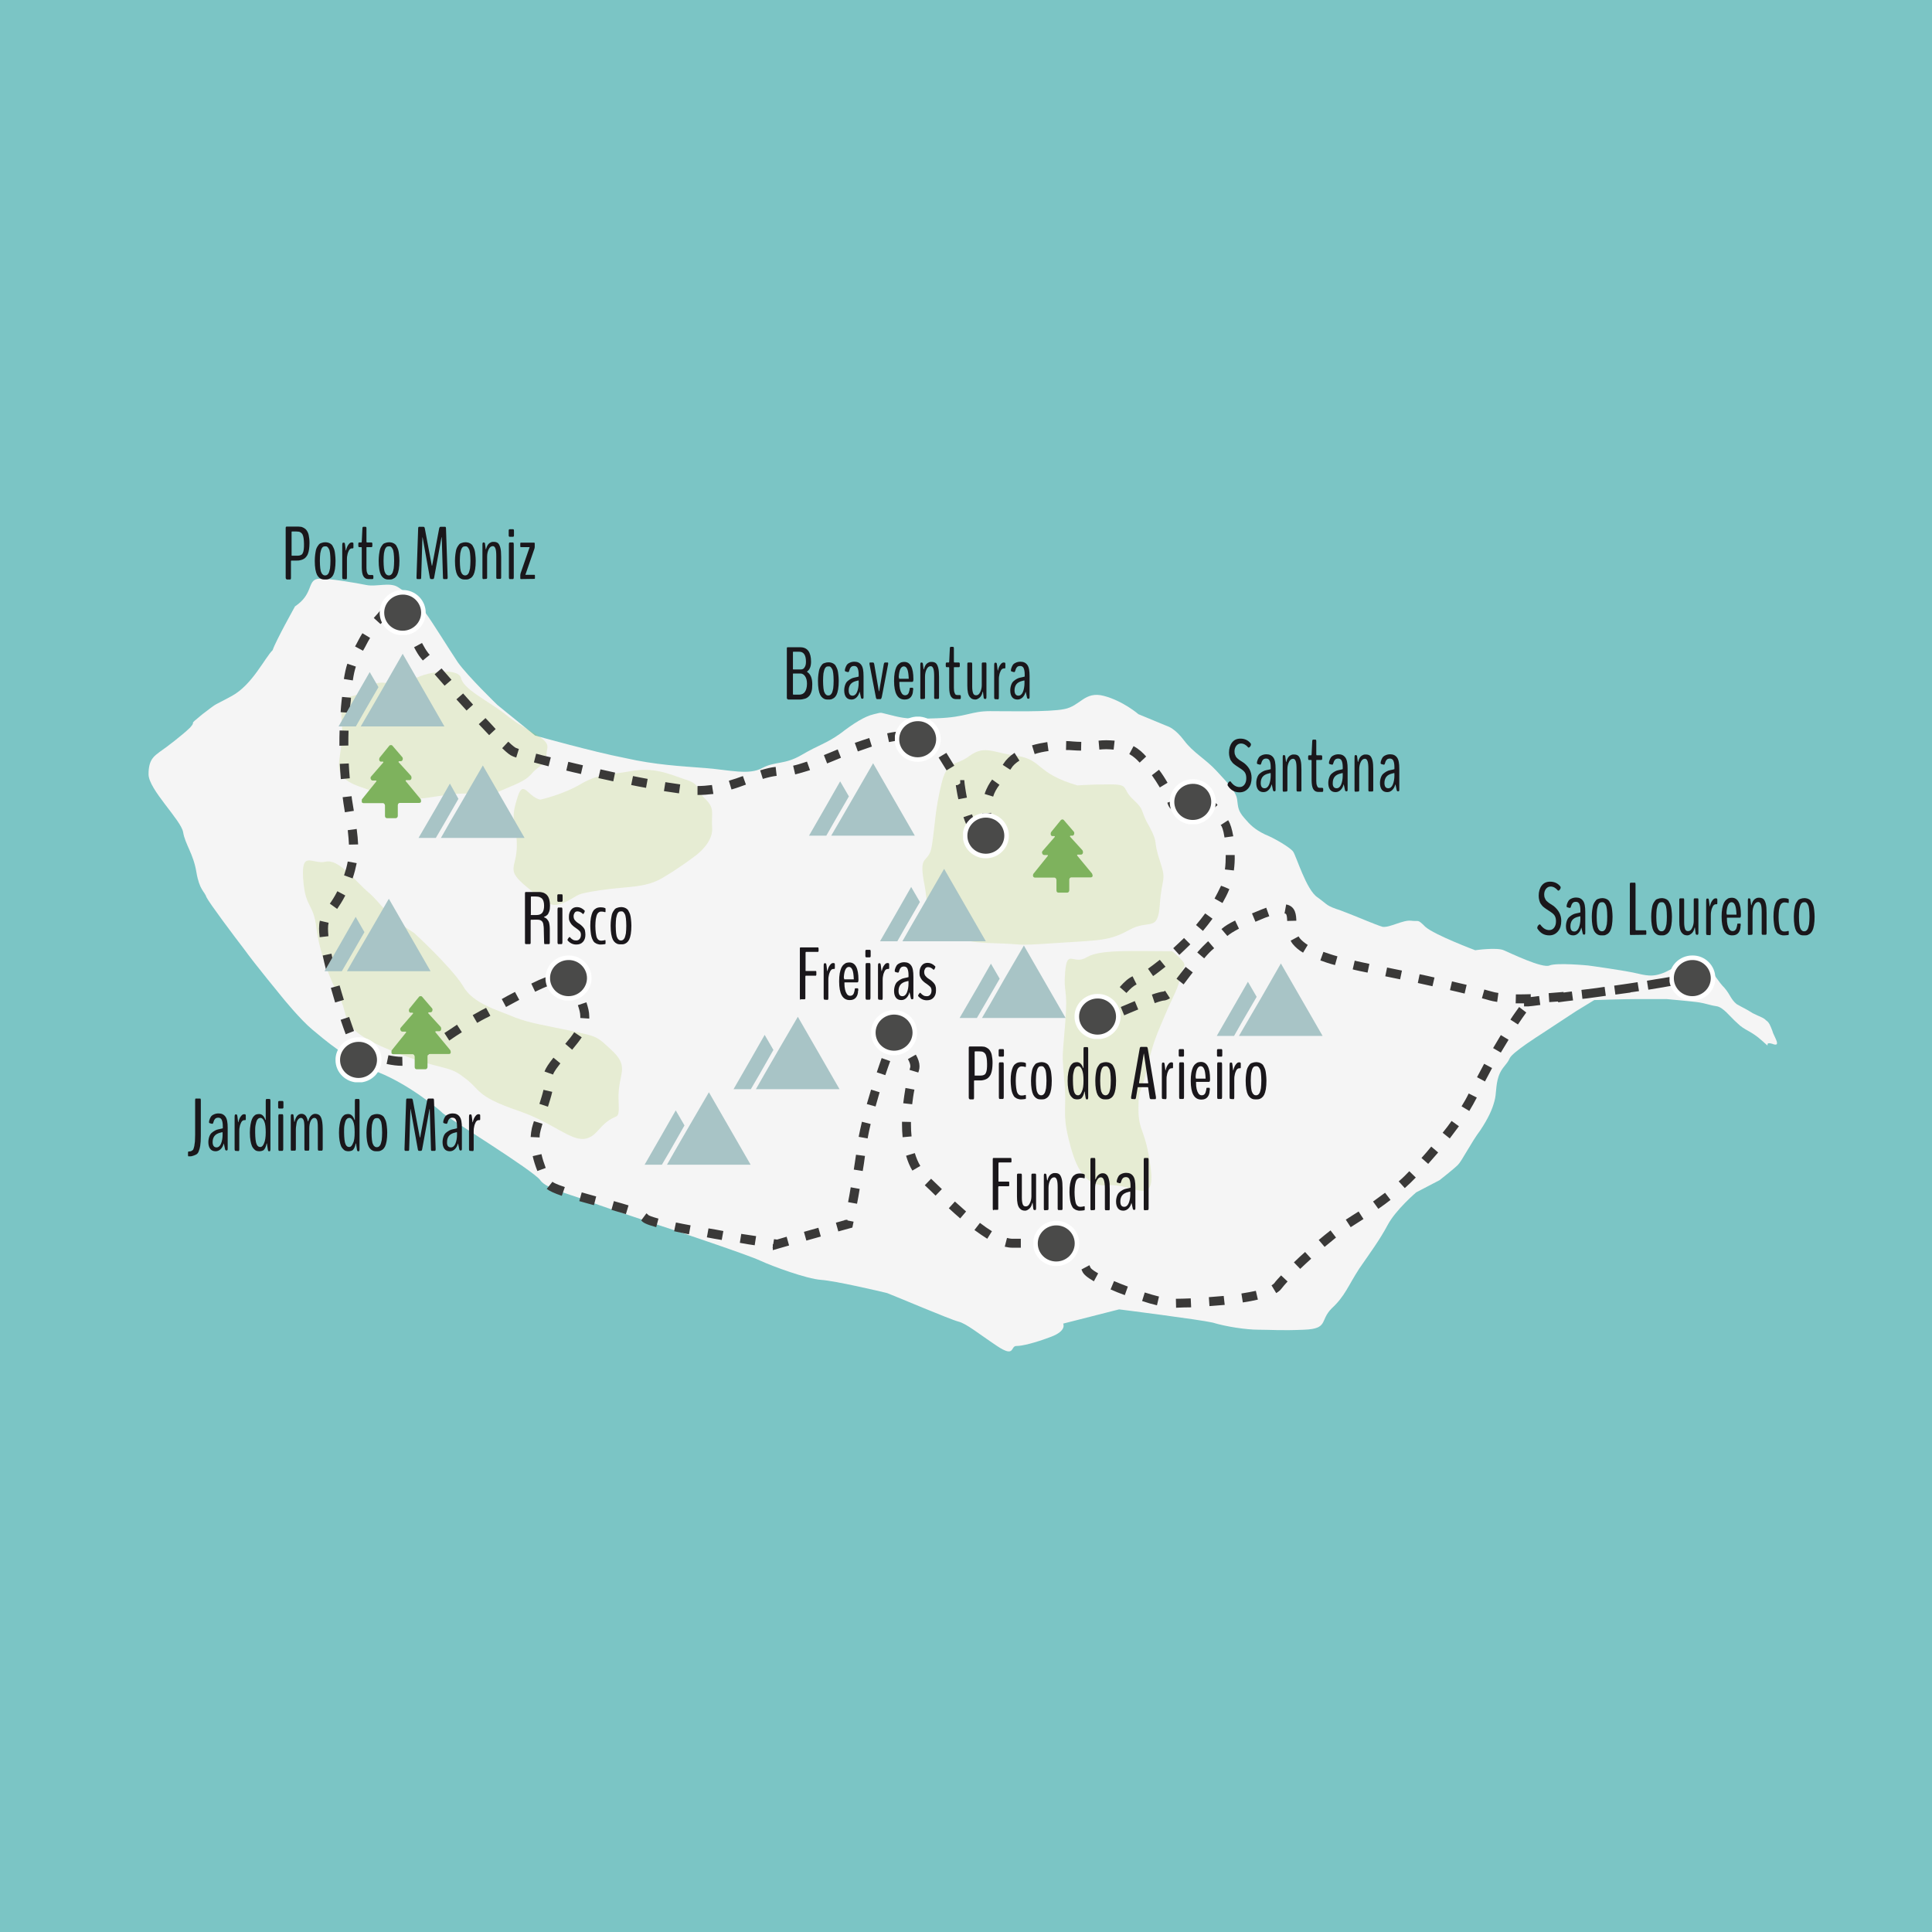 <?xml version="1.0" encoding="utf-8"?>
<!-- Generator: Adobe Illustrator 24.0.0, SVG Export Plug-In . SVG Version: 6.00 Build 0)  -->
<svg version="1.1" id="Calque_1" xmlns="http://www.w3.org/2000/svg" xmlns:xlink="http://www.w3.org/1999/xlink" x="0px" y="0px"
	 viewBox="0 0 949.5 949.5" style="enable-background:new 0 0 949.5 949.5;" xml:space="preserve">
<style type="text/css">
	.st0{fill:#7BC5C5;}
	.st1{fill:#F5F5F5;}
	.st2{opacity:0.18;enable-background:new    ;}
	.st3{fill:#A3C135;}
	.st4{fill:#3A3938;}
	.st5{clip-path:url(#SVGID_2_);}
	.st6{fill:#A8C4C6;}
	.st7{clip-path:url(#SVGID_4_);}
	.st8{fill:#4A4A49;stroke:#FFFFFF;stroke-width:2.247;stroke-miterlimit:10;}
	.st9{clip-path:url(#SVGID_6_);}
	.st10{clip-path:url(#SVGID_8_);}
	.st11{clip-path:url(#SVGID_10_);}
	.st12{clip-path:url(#SVGID_12_);}
	.st13{clip-path:url(#SVGID_14_);}
	.st14{clip-path:url(#SVGID_16_);}
	.st15{clip-path:url(#SVGID_18_);}
	.st16{clip-path:url(#SVGID_20_);}
	.st17{clip-path:url(#SVGID_22_);}
	.st18{enable-background:new    ;}
	.st19{fill:#1A171B;}
	.st20{clip-path:url(#SVGID_24_);}
	.st21{fill:#7EB25D;}
	.st22{clip-path:url(#SVGID_26_);}
	.st23{clip-path:url(#SVGID_28_);}
	.st24{clip-path:url(#SVGID_30_);}
	.st25{clip-path:url(#SVGID_32_);}
	.st26{clip-path:url(#SVGID_34_);}
	.st27{clip-path:url(#SVGID_36_);}
	.st28{clip-path:url(#SVGID_38_);}
	.st29{clip-path:url(#SVGID_40_);}
	.st30{clip-path:url(#SVGID_42_);}
	.st31{clip-path:url(#SVGID_44_);}
</style>
<g id="fond">
	<g>
		<rect class="st0" width="949.5" height="949.5"/>
	</g>
</g>
<g id="Calque_7">
	<g>
		<path class="st1" d="M145,298c9-6,6-12.5,11-13.5c5-0.5,19,2,24,3s11.5-1.5,15.5,1s9.5,7,13.5,12.5s11,17,16,24.5
			c5,7,19.5,21,19.5,21l18.5,15c0,0,28.5,8,44,11c15.5,3.5,27.5,4,40,5c12,1,21,3.5,27.5,0s11-1.5,19.5-6.5s12-5.5,19-10.5
			c6.5-5,12-8.5,16.5-9.5s2-1,8.5,0.5c6,1.5,8,2,22.5,1.5s16.5-3.5,26-3.5s29,0.5,36.5-1c8-1.5,10-9,19.5-6.5s17,9,17,9l14.5,6
			c0,0,3.5,1,8,7s10.5,9,16,15s9.5,10,10,14s0.5,5.5,3.5,9s5,5.5,10,8c5,2,12.5,6.5,14,8.5s6.5,19,12,22.5c5.5,4,4,4,11.5,6.5
			c8,3,17,7,20.5,8c3.5,0.5,10-3.5,14-3s3-1,7,3c4.5,4,24.5,11.5,24.5,11.5s10.5-1.5,14,0s19,9,22.5,7.5s19,0,19,0s18.5,2.5,24.5,4
			s8.5,1,11.5,0c3.5-1,6.5-4,11-4s9-3.5,11.5,0c3,3.5,5.5,8,8.5,11c3,3.5,3,5.5,6,8c3.5,2,4,2,8,4.5c4,2,5,2,6.5,3.5
			c1.5,1,2,2.5,3,5c0.5,2.5,5,8.5,0,6.5c-5-1.5,0.5,3.5-5-1.5s-8.5-5-12-8.5c-4-3.5-7-8-10.5-8.5s-5.5-1.5-9.5-2s-15-1.5-15-1.5
			s-6.5,0-14,0s-21.5,0.5-21.5,0.5l-9,5.5L757,508.5c0,0-13.5,8.5-15,11.5c-1.5,3.5-4,4.5-5.5,9s-1,8.5-2,12c-1,4-3,8.5-7,14.5
			c-4.5,6-9,15-11,17s-9,7.5-9,7.5l-11.5,6c0,0-10,8.5-14,16s-8.5,13.5-14,21.5c-5.5,8.5-7,13.5-13.5,19.5c-6,6-1.5,10-13.5,10.5
			c-11.5,0.5-16.5,0-22.5,0s-16-1.5-22.5-3.5c-6.5-1.5-46-6.5-46-6.5l-27.5,7c0,0,2,3.5-6,6.5s-14,4.5-17,4.5s-0.5,6-9.5,0
			s-15-11-19-12s-31-12.5-35-14c-4-1-25.5-6-32.5-6.5s-23.5-6.5-30-9.5s-42.5-15-45.5-16s-29-9.5-37-12.5c-8.5-3.5-22.5-6.5-25.5-11
			s-46-31-48-33S201,533,186,527s-26.5-16-32.5-21S139,490.5,139,490.5s-14-17-19-24c-5-6.5-17-22.5-18.5-25.5c-1-3-3.5-3.5-5-12.5
			S91,415,90,409s-17-21-17-28.5s3-9,5.5-11c3-2,11.5-8.5,15-12c3.5-4-2,0,6-6.5c8.5-6.5,4.5-3.5,14.5-9s16-18.5,20-22.5
			C135.5,315,145,298,145,298z"/>
	</g>
</g>
<g id="Calque_4">
	<g class="st2">
		<path class="st3" d="M201,335.5c-5,5-12.5-4.5-20.5,3c-8,7-14-1-12.5,17s-8,25,8.5,31c16,6,23.5,7,34,5.5s12-2,18.5-2
			c6,0,3,5,14,0s14.5-5.5,18.5-10s7-4,7-8.5s3-5.5-5-10.5s-9-5-16.5-11c-8-6-19.5-11.5-20.5-17C224.5,327.5,206,330.5,201,335.5z"/>
	</g>
	<g class="st2">
		<path class="st3" d="M265.5,393c-6.5-1.5-8.5-11-11.5,0c-3.5,11,0,11,0,22.5s-6,11.5,5,20.5s12,10.5,19.5,7
			c7-3.5,3.5-3.5,16.5-5.5c13.5-2,22-1,30.5-6s15-10,15-10s10-6.5,9.5-14.5s1.5-9.5-3.5-14.5c-5-4.5-1.5-7-10-9.5
			c-8.5-3-15.5-6-26.5-4s-15,1-24,6C277,390.5,265.5,393,265.5,393z"/>
	</g>
	<g class="st2">
		<path class="st3" d="M203.5,458.5c-14.5-9-15.5-14-22.5-20s-14.5-16.5-21-15s-12-6-11,8.5s5,11.5,6.5,24c1.5,12,6.5,25,11.5,34.5
			s-1,15,24.5,25.5s28.5,7,36.5,13.5c8.5,6,5,9,27,16.5s29.5,20.5,39,9.5s10.5-2,10-15c-0.5-12.5,5.5-15.5-2.5-23.5
			c-8.5-8-7.5-7.5-21.5-10.5s-19-3.5-27-6.5c-8-3.5-20.5-6.5-25.5-15.5C222,475.5,203.5,458.5,203.5,458.5z"/>
	</g>
	<g class="st2">
		<path class="st3" d="M529.5,386c-20.5-6-17-12.5-29.5-14.5c-12-1.5-16-5.5-23.5,0s-11,1.5-14,14.5c-3,12.5-3,20-4.5,29.5
			s-6.5,3.5-4,17.5c3,14.5-0.5,16.5,8.5,21s5,9,24.5,9.5s9,1.5,31.5,0s26.5-1,36.5-6.5s14,1.5,15-12.5s3.5-11,0-21.5s-0.5-8-5-16.5
			c-5-8.5-2-8-8-13.5s-1.5-7.5-11.5-7.5S529.5,386,529.5,386z"/>
	</g>
	<g class="st2">
		<path class="st3" d="M575.5,467.5c-19,0-35-1-41.5,3s-9.5-4.5-10.5,7s1.5,7,0,25.5s-1.5,14.5-0.5,27.5c1.5,13.5-1,16,2,28.5
			s7,24.5,19.5,23.5s23.5,11,21-8.5s-6-17.5-6-29s1-5.5,4-19s5-17.5,9-27s7-14,7.5-19s4.5-4.5,0-9S575.5,467.5,575.5,467.5z"/>
	</g>
</g>
<g id="Calque_6">
	<g>
		<path class="st4" d="M578,642.7l-0.1-4.4c2.1,0,4.7-0.1,7.3-0.2l0.2,4.4C582.8,642.5,580.1,642.6,578,642.7z M594.4,641.9
			l-0.3-4.4c2.5-0.2,5-0.4,7.3-0.6l0.5,4.4C599.5,641.5,597,641.7,594.4,641.9z M568.6,641.5c-2.2-0.5-4.6-1.2-7.3-2.1l1.3-4.2
			c2.6,0.8,4.9,1.5,7,2L568.6,641.5z M610.8,640.1l-0.7-4.4c2.7-0.4,5.1-0.9,7.1-1.3l1,4.3C616.1,639.2,613.5,639.7,610.8,640.1z
			 M552.8,636.5c-2.5-0.9-4.8-1.8-7-2.8l1.7-4.1c2.1,0.9,4.4,1.8,6.8,2.7L552.8,636.5z M627.2,635.5l-2.3-3.8c0.8-0.5,1.1-0.8,1.3-1
			c0.8-1.1,2-2.4,3.4-3.9l3.2,3c-1.3,1.4-2.3,2.6-3,3.5C629.2,634.1,628.4,634.8,627.2,635.5z M537.6,629.7
			c-3.3-1.9-5.1-3.4-5.7-4.9c-0.1-0.3-0.3-0.6-0.4-0.9l3.9-2.1c0.2,0.5,0.4,0.9,0.6,1.3c0,0,0.5,0.9,3.7,2.7L537.6,629.7z
			 M639,623.6l-3.1-3.2c1.7-1.7,3.6-3.4,5.5-5.1l3,3.3C642.5,620.3,640.7,622,639,623.6z M526.5,617.3c-2.5-2.6-4.5-4.1-5-4.4l2-4
			c1.5,0.8,4.2,3.2,6.2,5.3L526.5,617.3z M379.8,614.4v-1h-0.1l0.1-0.7v-1.2h0.2l0.4-2.5l1.5,0.2l4.7-1.4l1.2,4.3L379.8,614.4z
			 M518,613.2h-7.4v-4.4h7.4V613.2z M501.7,613.2h-4.2c-1.2,0-2.4-0.2-3.7-0.5l1.1-4.3c0.9,0.2,1.8,0.4,2.6,0.4h4.2V613.2z
			 M651,612.8l-2.9-3.4c2-1.7,4-3.3,5.8-4.7l2.7,3.5C654.9,609.6,653,611.2,651,612.8z M370.9,612c-2.2-0.3-4.7-0.7-7.3-1.2l0.7-4.4
			c2.6,0.4,5.1,0.8,7.3,1.1L370.9,612z M396.3,609.7l-1.2-4.3l7.1-2l1.2,4.3L396.3,609.7z M354.7,609.4c-2.4-0.4-4.9-0.8-7.3-1.3
			l0.8-4.4c2.4,0.4,4.9,0.8,7.3,1.3L354.7,609.4z M485.2,608.8c-1.9-1.2-4-2.6-6.3-4.3l2.7-3.5c2.1,1.6,4.1,3,5.9,4.1L485.2,608.8z
			 M338.6,606.6c-2.6-0.5-5.1-1-7.3-1.5l0.9-4.3c2.2,0.5,4.6,0.9,7.2,1.4L338.6,606.6z M412,605.2l-1.2-4.3l4.3-1.2v-0.2l0.4,0.1
			l0.9-0.2l0.1,0.4l3,0.6l-0.6,2.9L412,605.2z M663.8,603.1l-2.4-3.7l0.5-0.3c1.8-1.2,3.8-2.4,5.8-3.7l2.4,3.7
			c-2,1.3-3.9,2.5-5.8,3.7L663.8,603.1z M322.5,603.1c-5.1-1.4-6.6-2.3-7.3-3.3c0,0,0,0-0.1,0l0,0l0,0l0,0l2.6-3.5
			c0.4,0.3,0.7,0.6,1,0.9c0.3,0.2,1.3,0.7,4.9,1.7L322.5,603.1z M471.9,598.8c-1.7-1.5-3.6-3.1-5.6-5l3-3.3c2,1.8,3.8,3.4,5.5,4.9
			L471.9,598.8z M307.6,596.7c-1.9-0.6-4.1-1.2-7.1-2.1l1.2-4.3c3,0.8,5.2,1.5,7.2,2.1L307.6,596.7z M677.4,594.1l-2.6-3.6
			c2.1-1.5,4-2.9,5.9-4.3l2.7,3.5C681.6,591.1,679.6,592.6,677.4,594.1z M291.9,592.3c-2.4-0.7-4.9-1.3-7.2-2l1.2-4.3
			c2.3,0.7,4.7,1.3,7.1,2L291.9,592.3z M421.2,591.6l-4.4-0.8c0.4-2.2,0.9-4.6,1.3-7.3l4.4,0.8C422.1,587,421.6,589.4,421.2,591.6z
			 M276.1,587.7c-3.8-1.3-6.1-2.4-7.4-3.4l2.8-3.5c0.5,0.4,1.9,1.2,6.1,2.6L276.1,587.7z M459.8,587.6c-1.7-1.7-3.4-3.3-5.1-4.9
			l-0.2-0.2l3.1-3.2l0.2,0.2c1.7,1.6,3.4,3.3,5.1,4.9L459.8,587.6z M690.4,583.9l-3-3.3c1.9-1.6,3.6-3.3,5.2-5l3.2,3.1
			C694.2,580.4,692.3,582.2,690.4,583.9z M264.1,575.5c-1-2.5-1.8-5-2.3-7.3l4.3-1c0.5,2.2,1.2,4.4,2.1,6.8L264.1,575.5z M424,575.5
			l-4.4-0.7c0.4-2.4,0.7-4.8,1.1-7.3l4.4,0.6C424.8,570.6,424.4,573.1,424,575.5z M448.4,575.3c-1.3-2.1-2.3-4.6-3.1-7.3l4.3-1.3
			c0.7,2.3,1.6,4.5,2.7,6.3L448.4,575.3z M701.9,572l-3.3-2.9c1.7-1.9,3.3-3.7,4.8-5.6l3.4,2.9C705.2,568.2,703.6,570.1,701.9,572z
			 M712.5,559.5l-3.5-2.8c1.6-2,3.1-3.9,4.4-5.8l3.6,2.6C715.6,555.4,714.1,557.4,712.5,559.5z M426.4,559.5l-4.4-0.8
			c0.4-2.2,1-4.7,1.6-7.4l4.3,1.1C427.3,554.9,426.8,557.3,426.4,559.5z M265.2,559l-4.4-0.2c0.1-1.6,0.3-3,0.6-4.4
			c0.3-1.1,0.6-2.2,1-3.4l4.2,1.3c-0.3,1.1-0.6,2.2-0.9,3.2C265.4,556.6,265.2,557.7,265.2,559z M443.6,558.9
			c-0.2-2-0.3-4.2-0.3-6.4c0-0.4,0-0.8,0-1.2l4.4,0.1c0,0.4,0,0.7,0,1.1c0,2.1,0.1,4.1,0.3,6L443.6,558.9z M722.1,546l-3.8-2.3
			c1.3-2.1,2.5-4.2,3.5-6.3l4,2C724.7,541.6,723.4,543.8,722.1,546z M269.3,543.9l-4.2-1.4c0.7-2.2,1.5-4.7,2-6.9l4.3,1
			C270.9,538.9,270,541.6,269.3,543.9z M430.3,543.8l-4.3-1.2c0.7-2.3,1.4-4.7,2.1-7.1l4.2,1.3C431.6,539.2,430.9,541.6,430.3,543.8
			z M448.3,542.7l-4.4-0.5c0.3-2.5,0.7-5,1.1-7.5l4.4,0.8C448.9,537.9,448.6,540.3,448.3,542.7z M729.8,531.5l-3.9-2.1
			c1.1-2.1,2.3-4.3,3.5-6.6l3.9,2.1C732,527.3,730.9,529.4,729.8,531.5z M435.1,528.4l-4.2-1.4c0.8-2.5,1.7-4.9,2.4-7l4.2,1.5
			C436.8,523.5,435.9,525.9,435.1,528.4z M271.8,528.1l-4.2-1.5c0.7-1.8,2-3.8,4.4-6.8l3.4,2.8C274.2,524.2,272.4,526.4,271.8,528.1
			z M451.3,527.1l-4.3-1.3c0.1-0.4,0.2-0.8,0.3-1.1c0.1-0.2,0.1-0.5,0.1-0.7c0-0.9-0.4-2.1-1.2-3.5l3.9-2.2c1.2,2.1,1.8,4,1.8,5.7
			c0,0.8-0.1,1.5-0.3,2.2C451.5,526.4,451.4,526.7,451.3,527.1z M197.5,523.8c-2.2,0-4.6-0.3-7.5-0.9l0.9-4.3
			c2.5,0.5,4.7,0.8,6.5,0.8h0.3l0.1,4.4H197.5z M181.3,520.5l-0.5-0.2c-1.5-0.5-3.3-1-3.9-1.1l0,0h-0.3c-1.7,0-2.5-1.6-3-2.4
			l2.6-1.5l-0.1-0.5c0.3-0.1,0.7-0.1,1.1-0.1l0.2-0.1c0,0.1,0.1,0.1,0.1,0.2c1,0.1,2.4,0.6,4.6,1.3l0.5,0.2L181.3,520.5z
			 M176.5,514.8v0.4l0.5-0.3C176.8,514.8,176.7,514.8,176.5,514.8z M207.3,520.4l-2.5-3.7l6.1-4.1l2.5,3.7L207.3,520.4z
			 M737.6,517.3l-3.8-2.2c1.3-2.2,2.6-4.4,3.8-6.4l3.8,2.3C740.2,513,738.9,515.1,737.6,517.3z M281.2,515.9l-3.4-2.9
			c1.9-2.2,3.3-4,4.4-5.7l3.7,2.5C284.7,511.6,283.2,513.5,281.2,515.9z M441.2,514c-0.4-0.4-0.8-0.8-1.2-1.1l-3.6-1.3
			c1.4-3.8,1.7-4.6,3.5-4.2l0.6,0.1l0.5,0.4c0.1,0.1,1.5,1.3,3.4,3.1L441.2,514z M220.8,511.4l-2.4-3.7c2.1-1.4,4.2-2.7,6.2-4.1
			l2.4,3.7C224.9,508.6,222.8,510,220.8,511.4z M169.9,508.3c-0.8-2.1-1.6-4.5-2.5-7.1l4.2-1.4c0.8,2.5,1.7,4.8,2.4,6.9L169.9,508.3
			z M540,507.4l-3.3-3l0.4-0.5c1.1-1.2,2.9-3.2,4.6-4.7l-1.2-0.8c1.5-2.2,2.9-4.3,4.2-6.1l3.6,2.6c-1.3,1.8-2.7,3.8-4.2,6.1
			l-0.8-0.5l1.6,2c-1.6,1.3-3.4,3.3-4.5,4.6L540,507.4z M746,503.5l-3.7-2.4c1.6-2.5,3.1-4.5,4.3-6.2l3.5,2.7
			C749,499.1,747.6,501.1,746,503.5z M234.5,502.7l-2.2-3.8c1.6-0.9,3-1.7,4.3-2.4c0.7-0.4,1.5-0.8,2.3-1.2l2.1,3.9
			c-0.8,0.5-1.6,0.9-2.3,1.2C237.4,501.1,236,501.8,234.5,502.7z M289.6,500.6l-4.4-0.3c0-0.2,0-0.5,0-0.7c0-1.8-0.5-3.5-1.2-5.6
			l4.2-1.4c0.8,2.5,1.4,4.6,1.4,7C289.6,499.9,289.6,500.3,289.6,500.6z M552.5,499l-1.7-4.1c2.1-0.9,4.5-1.9,6.9-2.9l1.7,4.1
			C556.9,497.1,554.6,498.1,552.5,499z M248.7,494.9l-2.1-3.9c2.1-1.2,4.3-2.4,6.5-3.5l2.1,3.9C253,492.6,250.8,493.8,248.7,494.9z
			 M751.2,494.6H749v-1.5c-1.4,0-2.8,0-4.1,0l0.1-4.4c2.2,0,4.7,0,7.3-0.1v1.4c0,0,0,0,0.1,0h0.1l0,0c0.9-0.1,2.1-0.3,3.9-0.5
			l0.6,4.4c-1.8,0.2-3,0.4-3.9,0.5C752.5,494.4,751.6,494.6,751.2,494.6z M567.5,493l-1.4-4.2c2.6-0.9,4.5-1.4,5.7-1.5
			c0,0,0.3,0,0.8-0.4l2.4,3.7c-1,0.6-1.9,1-2.8,1.1C571.6,491.7,570.3,492,567.5,493z M164.7,492.7c-0.7-2.4-1.4-4.8-2.1-7.2
			l4.3-1.2c0.7,2.3,1.3,4.7,2.1,7.1L164.7,492.7z M765.8,492.6l-0.1-0.4c-1.5,0.1-3,0.2-4.3,0.3l-0.3-4.4c2.3-0.2,4.8-0.4,7.3-0.6
			v0.3c1.2-0.2,2.5-0.3,3.8-0.5h0.3l0.6,4.4h-0.3C770.2,492,767.8,492.3,765.8,492.6z M735.8,492.4c-1.5-0.2-2.8-0.5-3.9-0.8
			s-2.3-0.7-3.6-1l1.2-4.3c1.3,0.4,2.5,0.7,3.6,1c0.9,0.3,2,0.5,3.3,0.7L735.8,492.4z M777.7,490.9l-0.5-4.4
			c2.4-0.3,4.9-0.6,7.3-0.9l0,0c1.4-0.2,2.8-0.4,4.1-0.6l0.6,4.4c-2.4,0.3-4.8,0.7-7.3,1l0,0C780.5,490.6,779.1,490.8,777.7,490.9z
			 M793.9,488.8l-0.6-4.4c1.4-0.2,2.8-0.4,4.2-0.6l0,0c2.6-0.4,5-0.7,7.3-1.1l0.7,4.4c-1.3,0.2-2.7,0.4-4.2,0.6v0.1
			C798.9,488.1,796.4,488.5,793.9,488.8z M719.8,488.3c-2.3-0.6-4.7-1.1-7.2-1.7l1-4.3c2.5,0.6,4.9,1.2,7.2,1.7L719.8,488.3z
			 M553.6,488l-3.3-2.9c2.3-2.6,4.2-4.3,6.3-5.3l2,4C557.1,484.5,555.5,485.9,553.6,488z M263,487.4l-1.9-4c2.8-1.4,5.1-2.4,7-3.1
			l1.6,4.1C267.9,485.1,265.7,486.1,263,487.4z M810.1,486.4l-0.7-4.4c1.4-0.2,2.8-0.5,4.1-0.7l0,0c2.7-0.4,5.2-0.8,7.3-1.2l0.7,4.4
			c-1.3,0.2-2.6,0.4-4.1,0.7l0,0C815.1,485.6,812.7,486,810.1,486.4z M281.5,485.6c-0.5-1.2-1-1.4-2.2-1.4c-0.4,0-0.9,0-1.3,0.1
			h-0.4l-0.3-4.4h0.4c0.5,0,1.1-0.1,1.6-0.1c1.2,0,4.6,0,6.3,4.3L281.5,485.6z M704,484.7c-2.4-0.5-4.8-1.1-7.2-1.6l0.9-4.3
			c2.4,0.5,4.8,1,7.3,1.6L704,484.7z M581.7,483.8l-3.5-2.8c1.1-1.4,2.2-2.9,3.4-4.4l1.1-1.4l3.5,2.7l-1.1,1.4
			C584,480.8,582.8,482.4,581.7,483.8z M826.2,483.7l-0.8-4.4c3.6-0.6,5.7-1,5.7-1l0.8,4.4l0,0l0,0l0,0c-0.1,0-0.7,0.1-1.6,0.3
			C829.3,483.1,827.9,483.4,826.2,483.7z M688.1,481.3c-2.5-0.5-5-1-7.3-1.5l0.9-4.3c2.3,0.5,4.7,1,7.3,1.5L688.1,481.3z
			 M566.7,479.7l-2.5-3.6c1.7-1.2,3.6-2.7,5.8-4.4l2.8,3.4C570.5,476.9,568.5,478.5,566.7,479.7z M672.1,478
			c-3.1-0.6-5.4-1.1-6.6-1.4l-0.7-0.2l1-4.3l0.7,0.2c1.1,0.3,3.4,0.7,6.5,1.4L672.1,478z M160.3,476.9c-0.7-2.6-1.2-5.1-1.7-7.3
			l4.3-0.9c0.4,2.2,1,4.6,1.6,7.1L160.3,476.9z M656.1,474.3c-2.7-0.7-5.1-1.5-7.2-2.3l1.5-4.2c2.1,0.7,4.3,1.5,6.9,2.2L656.1,474.3
			z M591.8,471l-3.4-2.9c1.9-2.2,3.6-3.9,5.1-5.3l0.3-0.2l2.9,3.4l-0.2,0.2C595,467.4,593.5,469,591.8,471z M579.6,469.3l-3-3.3
			c1.9-1.7,3.7-3.5,5.3-5l3.1,3.1C583.4,465.7,581.5,467.5,579.6,469.3z M640.4,468.2c-2.2-1.3-3.9-2.8-5.1-4.3
			c-0.4-0.5-0.7-1-1-1.6l3.9-2.1c0.2,0.3,0.4,0.6,0.6,0.9c0.9,1.1,2.2,2.2,3.9,3.3L640.4,468.2z M157.1,460.6
			c-0.2-1.6-0.3-3-0.3-4.2c0-1.5,0.1-2.8,0.4-3.9l4.3,1c-0.2,0.8-0.3,1.8-0.3,2.9c0,1,0.1,2.3,0.2,3.7L157.1,460.6z M603.2,460
			l-2.9-3.4c1.8-1.6,3.7-2.7,6.7-4.2l1.9,4C605.9,458,604.5,458.9,603.2,460z M591.2,457.5l-3.4-2.9c1.6-1.9,3.1-3.8,4.5-5.7
			l3.6,2.6C594.4,453.5,592.9,455.5,591.2,457.5z M617,453l-1.7-4.1c1.5-0.6,3.1-1.3,4.9-2c0.8-0.3,1.5-0.6,2.1-0.8l1.5,4.2
			c-0.6,0.2-1.3,0.5-2,0.7C620.1,451.7,618.5,452.4,617,453z M632.6,452.6c-0.1-3.5-0.6-3.6-1.3-3.7l0.8-4.4c4.8,0.9,4.9,5.5,5,8
			L632.6,452.6z M165.7,446.7l-3.6-2.6c0.9-1.2,2.2-3.2,3.7-6.1l3.9,2.1C168.1,443.2,166.6,445.4,165.7,446.7z M600.8,443.8
			l-3.9-2.2c1.1-2,2.1-4,3.1-6.1l0.1-0.2l2.1,0.8l2,0.9l-0.2,0.4C603.1,439.6,602,441.7,600.8,443.8z M173.3,431.7l-4.2-1.5
			c0.8-2.4,1.4-4.6,1.8-6.8l4.4,0.8C174.8,426.6,174.2,429.1,173.3,431.7z M606.4,427.8l-4.4-0.5c0.3-2.2,0.4-4.6,0.4-7.1h4.4
			C606.9,422.8,606.7,425.4,606.4,427.8z M490.1,418.2c-0.9,0-2-0.4-5.4-1.6c-0.4-0.1-0.8-0.3-1.3-0.5l2-4c0.3,0.1,0.5,0.2,0.8,0.3
			c2,0.7,3.6,1.3,4,1.4h-0.1c-0.9,0-1.9,0.8-1.9,2c0,0.1,0,0.1,0,0.2l3.6-2.3c0.4,0.7,0.8,1.3,0.8,2.1
			C492.6,417.1,491.5,418.2,490.1,418.2z M171.5,415.1c-0.1-2.1-0.3-4.4-0.6-7.1l4.4-0.6c0.4,2.9,0.6,5.4,0.7,7.6L171.5,415.1z
			 M601.8,411.6c-0.6-4.1-1.4-5.6-1.7-5.9l-0.2-0.2l3.7-2.4l0.1,0.2c1,1.6,1.8,4.2,2.4,7.7L601.8,411.6z M476.6,408.7
			c-1.1-2-2.2-4.4-3.1-7.1l4.2-1.4c0.9,2.5,1.8,4.6,2.8,6.4L476.6,408.7z M483.9,407.5c-0.6-2.1-1-4.3-1.1-6.5
			c0-0.4-0.1-0.9-0.1-1.3l4.4-0.2c0,0.4,0,0.8,0.1,1.3c0.1,1.9,0.4,3.7,0.9,5.5L483.9,407.5z M580,399.2c-4.2,0-5.6-2.6-6.1-4.1
			c-0.1-0.2-0.1-0.4-0.2-0.6l4.2-1.5c0.1,0.2,0.2,0.5,0.2,0.7c0.2,0.5,0.3,1,1.9,1c0.4,0,0.8,0,1.3-0.1l0.6,4.4
			C581.3,399.2,580.6,399.2,580,399.2z M169.5,399.2l-0.7-4.4c-0.1-1.1-0.3-2-0.4-3l4.4-0.5c0.1,1,0.2,1.9,0.4,2.9l0.7,4.3
			L169.5,399.2z M595.2,398.5c-1.1-1.1-2-1.7-2.9-1.8c-0.4,0-0.9,0-1.6,0.2l-0.9-4.3c1.2-0.3,2.2-0.3,3-0.2c2,0.3,3.9,1.3,5.6,3.2
			L595.2,398.5z M471,392.8c-0.7-3-1-5.5-1.2-6.5l0,0l0,0c0-0.2,0-0.3-0.1-0.4l1-0.1l1.2-0.8v-1.6h2l0.2,2c0.1,0.5,0.4,3.1,1.1,6.6
			L471,392.8z M488.1,391.5l-4.2-1.3c1-3.1,2.5-5.5,3.7-7.1l3.6,2.6C489.7,387.7,488.7,389.5,488.1,391.5z M343,390.7h-0.2v-4.4h0.2
			c2.2,0,4.5-0.2,6.9-0.5l0.7,4.4C347.9,390.5,345.5,390.7,343,390.7z M333.7,389.9c-2.2-0.3-4.7-0.7-7.4-1.1l0.7-4.4
			c2.7,0.4,5.1,0.8,7.3,1.1L333.7,389.9z M359.5,388l-1.3-4.3c2.4-0.7,4.8-1.5,6.9-2.3l1.5,4.2C364.4,386.4,362,387.3,359.5,388z
			 M317.5,387.2c-2.4-0.4-4.8-0.9-7.3-1.4l0.9-4.4c2.5,0.5,4.9,1,7.2,1.4L317.5,387.2z M570,387c-1.3-2.2-2.7-4.3-3.9-6l3.5-2.7
			c1.4,1.8,2.9,4.1,4.2,6.4L570,387z M301.4,384c-2.4-0.5-4.8-1.1-7.3-1.6l1-4.3c2.4,0.5,4.8,1.1,7.2,1.6L301.4,384z M167.5,382.9
			c-0.2-2.5-0.4-5-0.5-7.5l4.4-0.2c0.1,2.4,0.3,4.8,0.5,7.3L167.5,382.9z M374.9,382.8l-1.3-4.2c3-0.9,5.4-1.5,7.6-1.7l0.5,4.4
			C379.8,381.5,377.6,382,374.9,382.8z M390.8,380.6l-1-4.3c1.9-0.4,4.1-1.1,6.8-2l1.5,4.2C395.2,379.4,392.8,380.1,390.8,380.6z
			 M285.5,380.4c-2.5-0.6-4.9-1.1-7.2-1.7l1-4.3c2.3,0.6,4.7,1.1,7.2,1.7L285.5,380.4z M465.2,378.6l-3.9-6.3l3.8-2.3l3.9,6.3
			L465.2,378.6z M496.5,378.3l-3.7-2.4c0.1-0.2,0.3-0.4,0.4-0.6c1.2-1.9,3-3.7,5.4-5.3l2.4,3.8c-1.8,1.2-3.2,2.4-4,3.8
			C496.8,377.9,496.6,378.1,496.5,378.3z M269.6,376.6c-2.6-0.7-5-1.3-7.2-1.9l1.1-4.3c2.1,0.6,4.6,1.2,7.2,1.8L269.6,376.6z
			 M406.5,375.2l-1.6-4.1l3.2-1.3c1.2-0.5,2.4-1,3.6-1.5l1.6,4.1c-1.2,0.5-2.4,1-3.6,1.5L406.5,375.2z M560.1,374.8
			c-1.4-1.5-2.9-3-5.1-4.2l2.1-3.9c2.8,1.5,4.7,3.4,6.2,5.1L560.1,374.8z M253.7,372.3c-1-0.3-1.7-0.6-2.1-0.8
			c-0.7-0.3-1.9-1-4.8-3.8l3-3.2c2.6,2.5,3.5,2.9,3.6,3c0.2,0.1,0.6,0.2,1.6,0.6L253.7,372.3z M508.5,370.6l-1.3-4.3
			c2.4-0.7,4.9-1.2,7.5-1.6l0.6,4.4C513,369.4,510.6,369.9,508.5,370.6z M421.6,369.3l-1.5-4.2c2.6-0.9,4.9-1.7,7.1-2.4l1.3,4.2
			C426.4,367.6,424.1,368.4,421.6,369.3z M531.3,368.9c-1.4,0-2.9-0.1-4.5-0.2c-0.9-0.1-1.9-0.1-2.9-0.1l0.1-4.4
			c1.1,0,2.2,0.1,3.2,0.2c1.5,0.1,2.8,0.2,4.2,0.2L531.3,368.9z M547.3,368.4c-1.3-0.1-2.4-0.2-3.6-0.2c-1.3,0-2.4,0.1-3.4,0.2
			l-0.4-4.4c1-0.1,2.3-0.2,3.8-0.2c1.3,0,2.6,0.1,4.1,0.2L547.3,368.4z M166.8,366.5v-0.6c0-2.3,0-4.6,0.1-6.9l4.4,0.1
			c-0.1,2.2-0.1,4.5-0.1,6.7v0.6L166.8,366.5z M458,365c-0.2-0.2-1.3-1.1-5.5-1.4l0.3-4.4c4.1,0.3,6.9,1.2,8.4,2.8L458,365z
			 M436.9,364.7l-0.9-4.3c2.6-0.6,5.1-0.9,7.4-1.1h0.2l0.3,4.4h-0.2C441.6,363.8,439.3,364.2,436.9,364.7z M240.4,361.3
			c-1.6-1.7-3.3-3.5-5.1-5.4l3.3-3c1.8,1.9,3.5,3.7,5,5.4L240.4,361.3z M171.8,350.3l-4.4-0.3c0.1-1.9,0.3-3.8,0.5-5.8l0.2-1.7
			l4.4,0.4l-0.1,1.6C172.1,346.6,171.9,348.5,171.8,350.3z M229.3,349.2c-1.7-1.8-3.3-3.7-5-5.5l3.3-2.9c1.6,1.8,3.3,3.7,4.9,5.5
			L229.3,349.2z M218.5,337c-1.8-2-3.4-3.9-4.9-5.6l3.4-2.9c1.5,1.7,3.1,3.6,4.9,5.6L218.5,337z M173.4,334.4l-4.4-0.7
			c0.5-3,1-5.4,1.7-7.5l4.2,1.4C174.3,329.4,173.8,331.6,173.4,334.4z M207.8,324.6c-0.4-0.5-0.8-0.9-1-1.2c-1-1.2-2.1-3-3.3-5.3
			l3.9-2.1c1.1,2.1,2.1,3.7,2.8,4.6c0.2,0.3,0.5,0.7,1,1.2L207.8,324.6z M178.4,319.8l-3.9-2.1c0.4-0.8,0.9-1.5,1.3-2.4l0.2-0.4
			c0.7-1.3,1.4-2.6,2.1-3.7l3.8,2.3c-0.7,1.1-1.3,2.3-2,3.6l-0.2,0.4C179.3,318.3,178.8,319.1,178.4,319.8z M199.6,309.8
			c-1.4-3.2-2.5-5.9-2.9-6.9l4.1-1.6c0.4,1,1.5,3.7,2.8,6.8L199.6,309.8z M187,306.7l-3.3-3l0.7-0.8c0.9-0.9,1.6-1.8,2.3-2.7
			c0.8-1.1,1.9-1.8,3.3-2.2l1.2,4.3c-0.5,0.1-0.7,0.4-0.8,0.5c-0.8,1.2-1.7,2.1-2.6,3.1L187,306.7z"/>
	</g>
	<g>
		<g>
			<defs>
				<rect id="SVGID_1_" x="432.5" y="427" width="52.1" height="35.6"/>
			</defs>
			<clipPath id="SVGID_2_">
				<use xlink:href="#SVGID_1_"  style="overflow:visible;"/>
			</clipPath>
			<g class="st5">
				<g>
					<polygon class="st6" points="447.8,435.9 440.9,448 432.5,462.6 441,462.6 445.1,455.4 452.1,443.3 					"/>
					<polygon class="st6" points="464,427 454.6,443.3 447.6,455.4 443.5,462.6 451.8,462.6 465.7,462.6 484.5,462.6 					"/>
				</g>
			</g>
		</g>
	</g>
	<g>
		<g>
			<defs>
				<rect id="SVGID_3_" x="507.9" y="600" width="22.6" height="22.2"/>
			</defs>
			<clipPath id="SVGID_4_">
				<use xlink:href="#SVGID_3_"  style="overflow:visible;"/>
			</clipPath>
			<g class="st7">
				<path class="st8" d="M529.3,611.1c0,5.5-4.6,10-10.2,10s-10.2-4.4-10.2-10c0-5.5,4.6-10,10.2-10
					C524.8,601.1,529.3,605.6,529.3,611.1"/>
			</g>
		</g>
	</g>
	<g>
		<g>
			<defs>
				<rect id="SVGID_5_" x="820.5" y="469.5" width="22.6" height="22.2"/>
			</defs>
			<clipPath id="SVGID_6_">
				<use xlink:href="#SVGID_5_"  style="overflow:visible;"/>
			</clipPath>
			<g class="st9">
				<path class="st8" d="M841.9,480.7c0,5.5-4.6,10-10.2,10s-10.2-4.4-10.2-10c0-5.5,4.6-10,10.2-10
					C837.4,470.6,841.9,475.2,841.9,480.7"/>
			</g>
		</g>
	</g>
	<g>
		<g>
			<defs>
				<rect id="SVGID_7_" x="574.9" y="382.9" width="22.6" height="22.2"/>
			</defs>
			<clipPath id="SVGID_8_">
				<use xlink:href="#SVGID_7_"  style="overflow:visible;"/>
			</clipPath>
			<g class="st10">
				<path class="st8" d="M596.4,394.1c0,5.5-4.6,10-10.2,10s-10.2-4.4-10.2-10c0-5.5,4.6-10,10.2-10
					C591.8,384,596.4,388.5,596.4,394.1"/>
			</g>
		</g>
	</g>
	<g>
		<g>
			<defs>
				<rect id="SVGID_9_" x="473.3" y="399.6" width="22.6" height="22.2"/>
			</defs>
			<clipPath id="SVGID_10_">
				<use xlink:href="#SVGID_9_"  style="overflow:visible;"/>
			</clipPath>
			<g class="st11">
				<path class="st8" d="M494.7,410.7c0,5.5-4.6,10-10.2,10s-10.2-4.4-10.2-10c0-5.5,4.6-10,10.2-10
					C490.2,400.7,494.7,405.2,494.7,410.7"/>
			</g>
		</g>
	</g>
	<g>
		<g>
			<defs>
				<rect id="SVGID_11_" x="439.8" y="352.2" width="22.6" height="22.2"/>
			</defs>
			<clipPath id="SVGID_12_">
				<use xlink:href="#SVGID_11_"  style="overflow:visible;"/>
			</clipPath>
			<g class="st12">
				<path class="st8" d="M461.2,363.3c0,5.5-4.6,10-10.2,10s-10.2-4.4-10.2-10c0-5.5,4.6-10,10.2-10
					C456.7,353.2,461.2,357.8,461.2,363.3"/>
			</g>
		</g>
	</g>
	<g>
		<g>
			<defs>
				<rect id="SVGID_13_" x="186.6" y="289.9" width="22.6" height="22.2"/>
			</defs>
			<clipPath id="SVGID_14_">
				<use xlink:href="#SVGID_13_"  style="overflow:visible;"/>
			</clipPath>
			<g class="st13">
				<path class="st8" d="M208.1,301.1c0,5.5-4.6,10-10.2,10s-10.2-4.4-10.2-10c0-5.5,4.6-10,10.2-10
					C203.5,291,208.1,295.6,208.1,301.1"/>
			</g>
		</g>
	</g>
	<g>
		<g>
			<defs>
				<rect id="SVGID_15_" x="528.1" y="488.4" width="22.6" height="22.2"/>
			</defs>
			<clipPath id="SVGID_16_">
				<use xlink:href="#SVGID_15_"  style="overflow:visible;"/>
			</clipPath>
			<g class="st14">
				<path class="st8" d="M549.6,499.6c0,5.5-4.6,10-10.2,10s-10.2-4.4-10.2-10c0-5.5,4.6-10,10.2-10
					C545,489.5,549.6,494.1,549.6,499.6"/>
			</g>
		</g>
	</g>
	<g>
		<g>
			<defs>
				<rect id="SVGID_17_" x="268.1" y="469.5" width="22.6" height="22.2"/>
			</defs>
			<clipPath id="SVGID_18_">
				<use xlink:href="#SVGID_17_"  style="overflow:visible;"/>
			</clipPath>
			<g class="st15">
				<path class="st8" d="M289.6,480.7c0,5.5-4.6,10-10.2,10s-10.2-4.4-10.2-10c0-5.5,4.6-10,10.2-10
					C285,470.6,289.6,475.2,289.6,480.7"/>
			</g>
		</g>
	</g>
	<g>
		<g>
			<defs>
				<rect id="SVGID_19_" x="428.2" y="496.4" width="22.6" height="22.2"/>
			</defs>
			<clipPath id="SVGID_20_">
				<use xlink:href="#SVGID_19_"  style="overflow:visible;"/>
			</clipPath>
			<g class="st16">
				<path class="st8" d="M449.6,507.5c0,5.5-4.6,10-10.2,10s-10.2-4.4-10.2-10c0-5.5,4.6-10,10.2-10
					C445.1,497.5,449.6,502,449.6,507.5"/>
			</g>
		</g>
	</g>
	<g>
		<g>
			<defs>
				<rect id="SVGID_21_" x="164.9" y="509.7" width="22.6" height="22.2"/>
			</defs>
			<clipPath id="SVGID_22_">
				<use xlink:href="#SVGID_21_"  style="overflow:visible;"/>
			</clipPath>
			<g class="st17">
				<path class="st8" d="M186.4,520.9c0,5.5-4.6,10-10.2,10s-10.2-4.4-10.2-10c0-5.5,4.6-10,10.2-10
					C181.8,510.8,186.4,515.3,186.4,520.9"/>
			</g>
		</g>
	</g>
	<g>
		<g class="st18">
			<path class="st19" d="M488.3,594.8c-0.1,0-0.2,0-0.2,0c-0.1,0-0.1-0.1-0.1-0.2c0-0.1-0.1-0.3-0.1-0.5v-24.3c0-0.3,0-0.5,0.1-0.6
				s0.2-0.1,0.3-0.1h8.4c0.1,0,0.2,0,0.2,0s0.1,0.1,0.1,0.2c0,0.1,0.1,0.2,0.1,0.4v1c0,0.2,0,0.4-0.1,0.4c0,0.1-0.1,0.2-0.1,0.2
				s-0.1,0-0.2,0h-5.8c-0.1,0-0.2,0.2-0.2,0.5v8.6c0,0.2,0,0.3,0.1,0.3h4.8c0.2,0,0.3,0,0.3,0.1c0.1,0.1,0.1,0.2,0.1,0.5v1.1
				c0,0.2,0,0.4-0.1,0.4c0,0.1-0.1,0.2-0.1,0.2s-0.1,0-0.2,0h-4.8c0,0-0.1,0-0.1,0.1s-0.1,0.2-0.1,0.3v10.5c0,0.3,0,0.5-0.1,0.6
				s-0.2,0.1-0.3,0.1h-1.9V594.8z"/>
			<path class="st19" d="M503.8,595c-0.6,0-1.1-0.1-1.6-0.3c-0.4-0.2-0.8-0.5-1.2-1c-0.4-0.5-0.7-1.2-0.9-2.1
				c-0.2-0.9-0.3-2.1-0.3-3.5v-10.4c0-0.4,0-0.6,0.1-0.7c0.1-0.1,0.2-0.2,0.3-0.2h1.6c0.2,0,0.3,0.1,0.3,0.2
				c0.1,0.1,0.1,0.4,0.1,0.7v11c0,1.5,0.2,2.6,0.5,3.3s0.8,0.9,1.5,0.9c0.8,0,1.4-0.5,1.9-1.5s0.8-2.2,0.8-3.4v-10.3
				c0-0.4,0-0.6,0.1-0.7c0.1-0.1,0.2-0.2,0.3-0.2h1.5c0.2,0,0.3,0.1,0.3,0.2c0.1,0.1,0.1,0.4,0.1,0.7v15.9c0,0.7-0.1,1.1-0.4,1.1
				h-0.4c-0.2,0-0.3-0.1-0.4-0.2s-0.2-0.4-0.2-0.7l-0.3-2.5c0-0.2-0.1-0.2-0.1-0.2s-0.1,0.1-0.1,0.2c-0.3,1.3-0.8,2.2-1.4,2.7
				S504.6,595,503.8,595z"/>
			<path class="st19" d="M513.4,594.8c-0.3,0-0.4-0.3-0.4-0.9v-16c0-0.7,0.1-1.1,0.4-1.1h0.3c0.2,0,0.3,0.1,0.4,0.2
				c0.1,0.1,0.2,0.3,0.2,0.7l0.3,2.3c0,0.1,0.1,0.2,0.1,0.2s0.1-0.1,0.1-0.2c0.2-0.7,0.4-1.3,0.7-1.8c0.3-0.5,0.6-0.8,1-1.1
				c0.4-0.2,0.7-0.4,1-0.5s0.7-0.1,1.1-0.1c0.8,0,1.5,0.2,2,0.6c0.5,0.4,0.9,1.2,1.2,2.3c0.3,1.1,0.4,2.6,0.4,4.5v9.9
				c0,0.4,0,0.6-0.1,0.7c-0.1,0.1-0.2,0.2-0.3,0.2h-1.6c-0.1,0-0.2-0.1-0.3-0.2c-0.1-0.1-0.1-0.4-0.1-0.7v-10.2c0-1.7-0.1-3-0.4-3.8
				s-0.7-1.2-1.3-1.2c-0.8,0-1.5,0.5-2,1.5s-0.8,2.2-0.8,3.7v10c0,0.4,0,0.6-0.1,0.7c-0.1,0.1-0.2,0.2-0.3,0.2L513.4,594.8
				L513.4,594.8z"/>
			<path class="st19" d="M530.8,595L530.8,595c-0.5,0-0.8,0-1.1-0.1c-0.3-0.1-0.7-0.2-1-0.3c-0.4-0.2-0.7-0.4-1-0.6
				c-0.3-0.3-0.6-0.6-0.8-1.1c-0.3-0.5-0.5-1-0.7-1.7c-0.2-0.6-0.3-1.4-0.4-2.3c-0.1-0.9-0.2-2-0.2-3.1c0-1.5,0.1-2.9,0.3-4
				c0.2-1.1,0.5-2,0.8-2.7c0.3-0.6,0.7-1.2,1.2-1.5c0.5-0.4,0.9-0.6,1.3-0.7c0.4-0.1,0.9-0.2,1.5-0.2c0.8,0,1.5,0.1,2.2,0.4
				c0,0,0.1,0,0.1,0.1s0.1,0.1,0.1,0.1v1.5c0,0.1,0,0.1-0.1,0.2c0,0.1-0.1,0.1-0.1,0.1c-0.7-0.2-1.2-0.3-1.7-0.3
				c-0.4,0-0.7,0-0.9,0.1c-0.2,0.1-0.5,0.2-0.8,0.5s-0.5,0.6-0.7,1.1s-0.3,1.2-0.5,2.1c-0.1,0.9-0.2,2-0.2,3.3s0.1,2.4,0.2,3.3
				c0.1,0.9,0.3,1.6,0.4,2.1c0.2,0.5,0.4,0.9,0.7,1.2c0.3,0.3,0.6,0.4,0.8,0.5c0.3,0.1,0.6,0.1,1,0.1c0.5,0,1-0.1,1.7-0.3l0.1,0.1
				c0.1,0.1,0.1,0.1,0.1,0.2v1.4c0,0,0,0.1-0.1,0.2c-0.1,0.1-0.1,0.1-0.1,0.1C532.2,594.9,531.5,595,530.8,595z"/>
			<path class="st19" d="M536.3,594.8c-0.1,0-0.2-0.1-0.3-0.2c-0.1-0.1-0.1-0.4-0.1-0.7v-23.8c0-0.6,0.1-1,0.4-1h1.6
				c0.3,0,0.4,0.3,0.4,1v9.3c0,0.1,0,0.2,0.1,0.2c0,0,0.1,0,0.1-0.1c0.4-1,0.9-1.8,1.5-2.2c0.6-0.5,1.3-0.7,1.9-0.7
				c0.8,0,1.4,0.2,1.9,0.7c0.5,0.4,0.9,1.2,1.2,2.4c0.3,1.2,0.4,2.7,0.4,4.7v9.5c0,0.6-0.1,0.9-0.4,0.9h-1.6c-0.1,0-0.2-0.1-0.3-0.2
				c-0.1-0.1-0.1-0.4-0.1-0.7V584c0-1.9-0.2-3.2-0.5-4.1c-0.3-0.9-0.8-1.3-1.5-1.3c-0.8,0-1.4,0.5-2,1.6s-0.8,2.4-0.8,3.9v9.7
				c0,0.4,0,0.6-0.1,0.7c-0.1,0.1-0.2,0.2-0.3,0.2L536.3,594.8L536.3,594.8z"/>
			<path class="st19" d="M552.1,595c-1.2,0-2.1-0.4-2.7-1.2s-0.9-1.9-0.9-3.3c0-1,0.2-2,0.5-2.8s0.7-1.4,1.2-1.8s1-0.8,1.6-1.1
				s1.1-0.5,1.7-0.6c0.5-0.1,1-0.2,1.4-0.3s0.7-0.2,0.7-0.2v-1c0-1.4-0.2-2.4-0.5-3.1c-0.3-0.7-0.9-1.1-1.7-1.1
				c-0.7,0-1.3,0.2-1.6,0.6c-0.4,0.4-0.7,1.1-0.9,1.9c-0.1,0.2-0.1,0.3-0.2,0.4s-0.2,0.1-0.3,0.1c-0.2,0-0.5-0.1-0.9-0.2
				c-0.4-0.1-0.6-0.2-0.6-0.3c-0.1-0.1-0.1-0.4,0-1c0.2-0.8,0.5-1.4,0.8-1.9s0.8-0.9,1.5-1.2c0.6-0.3,1.4-0.5,2.3-0.5
				c1.5,0,2.6,0.5,3.4,1.6s1.1,2.9,1.1,5.5v10.2c0,0.6-0.1,0.9-0.4,0.9h-0.4c-0.2,0-0.4-0.2-0.5-0.7c-0.3-1.5-0.5-2.3-0.6-2.6v-0.1
				c0,0,0,0-0.1,0c0,0,0,0,0,0.1c-0.3,1.2-0.8,2-1.4,2.6S553.1,595,552.1,595z M552.5,593.1c0.9,0,1.7-0.6,2.2-1.8s0.8-2.7,0.8-4.5
				c0-0.8,0-1.2-0.1-1.2c0,0-0.1,0-0.4,0.1s-0.4,0.1-0.4,0.1c-1.4,0.3-2.5,0.9-3.1,1.7s-0.9,1.8-0.9,3
				C550.6,592.2,551.2,593.1,552.5,593.1z"/>
			<path class="st19" d="M562.5,594.8c-0.3,0-0.4-0.3-0.4-1v-23.6c0-0.7,0.1-1.1,0.4-1.1h1.6c0.3,0,0.4,0.4,0.4,1.1v23.5
				c0,0.7-0.1,1-0.4,1L562.5,594.8L562.5,594.8z"/>
		</g>
	</g>
	<g>
		<g class="st18">
			<path class="st19" d="M476.5,540.1c-0.3,0-0.4-0.3-0.4-0.9v-24c0-0.3,0-0.6,0.1-0.7s0.2-0.2,0.3-0.2h4.8c0.4,0,0.8,0,1.1,0
				c0.3,0,0.7,0.1,1.1,0.1s0.7,0.2,1,0.3s0.6,0.3,0.9,0.5s0.6,0.4,0.8,0.7c0.2,0.3,0.5,0.6,0.7,1.1c0.2,0.4,0.4,0.9,0.5,1.4
				s0.2,1.1,0.3,1.9c0.1,0.7,0.1,1.5,0.1,2.3c0,1-0.1,2-0.2,2.8s-0.3,1.5-0.5,2.1s-0.4,1-0.8,1.5s-0.6,0.7-1,1
				c-0.3,0.2-0.7,0.4-1.2,0.6s-0.9,0.2-1.2,0.3s-0.8,0.1-1.3,0.1h-2.7c-0.1,0-0.2,0.1-0.2,0.3v8.1c0,0.6-0.1,0.9-0.4,0.9h-1.8V540.1
				z M479.1,528.6h2.4c0.6,0,1,0,1.4-0.1c0.3-0.1,0.7-0.2,1-0.4s0.5-0.5,0.7-1c0.2-0.4,0.3-1,0.4-1.7s0.1-1.6,0.1-2.6
				c0-1.1-0.1-2.1-0.2-2.8s-0.3-1.4-0.5-1.8c-0.2-0.4-0.5-0.7-0.9-1c-0.4-0.2-0.7-0.4-1-0.4s-0.8-0.1-1.3-0.1h-2
				c-0.1,0-0.2,0.1-0.2,0.3v11.2C478.9,528.5,479,528.6,479.1,528.6z"/>
			<path class="st19" d="M491.2,519.3c-0.1,0-0.2-0.1-0.3-0.2s-0.1-0.4-0.1-0.7v-1.9c0-0.4,0-0.6,0.1-0.7s0.2-0.2,0.3-0.2h1.8
				c0.3,0,0.4,0.3,0.4,0.9v1.9c0,0.4,0,0.6-0.1,0.7c-0.1,0.1-0.2,0.2-0.3,0.2H491.2z M491.3,540.1c-0.3,0-0.4-0.4-0.4-1.1v-15.8
				c0-0.7,0.1-1.1,0.4-1.1h1.6c0.3,0,0.4,0.4,0.4,1.1V539c0,0.7-0.1,1.1-0.4,1.1H491.3z"/>
			<path class="st19" d="M501.9,540.3L501.9,540.3c-0.5,0-0.8,0-1.1-0.1c-0.3-0.1-0.7-0.2-1-0.3c-0.4-0.2-0.7-0.4-1-0.6
				c-0.3-0.3-0.6-0.6-0.8-1.1c-0.3-0.5-0.5-1-0.7-1.7c-0.2-0.6-0.3-1.4-0.4-2.3c-0.1-0.9-0.2-2-0.2-3.1c0-1.5,0.1-2.9,0.3-4
				c0.2-1.1,0.5-2,0.8-2.7c0.3-0.6,0.7-1.2,1.2-1.5c0.5-0.4,0.9-0.6,1.3-0.7c0.4-0.1,0.9-0.2,1.5-0.2c0.8,0,1.5,0.1,2.2,0.4
				c0,0,0.1,0,0.1,0.1s0.1,0.1,0.1,0.1v1.5c0,0.1,0,0.1-0.1,0.2c0,0.1-0.1,0.1-0.1,0.1c-0.7-0.2-1.2-0.3-1.7-0.3
				c-0.4,0-0.7,0-0.9,0.1c-0.2,0.1-0.5,0.2-0.8,0.5s-0.5,0.6-0.7,1.1s-0.3,1.2-0.5,2.1c-0.1,0.9-0.2,2-0.2,3.3s0.1,2.4,0.2,3.3
				c0.1,0.9,0.3,1.6,0.4,2.1c0.2,0.5,0.4,0.9,0.7,1.2c0.3,0.3,0.6,0.4,0.8,0.5c0.3,0.1,0.6,0.1,1,0.1c0.5,0,1-0.1,1.7-0.3l0.1,0.1
				c0.1,0.1,0.1,0.1,0.1,0.2v1.4c0,0,0,0.1-0.1,0.2c-0.1,0.1-0.1,0.1-0.1,0.1C503.3,540.2,502.6,540.3,501.9,540.3z"/>
			<path class="st19" d="M513.2,540.2c-0.4,0.1-0.9,0.1-1.4,0.1s-1,0-1.4-0.1s-0.9-0.3-1.4-0.7s-0.9-0.9-1.2-1.5
				c-0.3-0.6-0.6-1.5-0.8-2.7c-0.2-1.2-0.3-2.6-0.3-4.2c0-1.2,0.1-2.2,0.2-3.1c0.1-0.9,0.3-1.7,0.4-2.3c0.2-0.6,0.4-1.2,0.7-1.6
				c0.3-0.5,0.6-0.8,0.8-1.1c0.3-0.3,0.6-0.5,1-0.6s0.7-0.2,1-0.3c0.3,0,0.6-0.1,1-0.1s0.7,0,1,0.1c0.3,0,0.6,0.1,1,0.3
				c0.4,0.1,0.7,0.4,1,0.6s0.6,0.6,0.8,1.1c0.3,0.5,0.5,1,0.7,1.6s0.3,1.4,0.4,2.3c0.1,0.9,0.2,2,0.2,3.1c0,1.6-0.1,3-0.3,4.2
				c-0.2,1.2-0.5,2.1-0.8,2.7c-0.3,0.6-0.7,1.1-1.2,1.5C514,539.9,513.6,540.1,513.2,540.2z M511.7,538.3c0.4,0,0.7-0.1,1-0.3
				s0.5-0.5,0.8-1c0.2-0.5,0.4-1.2,0.6-2.2c0.1-1,0.2-2.2,0.2-3.7s-0.1-2.8-0.2-3.7c-0.1-1-0.3-1.7-0.6-2.2c-0.3-0.5-0.5-0.8-0.8-1
				s-0.6-0.2-1-0.2s-0.7,0.1-1,0.2c-0.3,0.2-0.5,0.5-0.8,1c-0.2,0.5-0.4,1.2-0.6,2.2c-0.1,1-0.2,2.2-0.2,3.7s0.1,2.7,0.2,3.7
				s0.3,1.7,0.6,2.2c0.2,0.5,0.5,0.8,0.8,1S511.3,538.3,511.7,538.3z"/>
			<path class="st19" d="M529.3,540.3c-0.5,0-0.9-0.1-1.3-0.2c-0.4-0.1-0.8-0.4-1.2-0.8c-0.4-0.4-0.8-0.9-1.1-1.6
				c-0.3-0.7-0.5-1.5-0.7-2.6s-0.3-2.4-0.3-3.9s0.1-2.8,0.3-3.9c0.2-1.1,0.4-2,0.7-2.7s0.6-1.2,1-1.6c0.4-0.4,0.8-0.7,1.2-0.8
				s0.8-0.2,1.3-0.2c1.4,0,2.4,0.9,3.1,2.8c0,0,0.1,0.1,0.1,0.2c0,0,0.1-0.1,0.1-0.2v-9.1c0-0.7,0.1-1.1,0.4-1.1h1.5
				c0.3,0,0.4,0.4,0.4,1.1v23.4c0,0.8-0.1,1.2-0.4,1.2H534c-0.2,0-0.4-0.3-0.5-1c-0.2-1.2-0.3-2.1-0.4-2.6c0-0.2,0-0.3-0.1-0.3
				c0,0.1-0.1,0.1-0.1,0.2c-0.3,1.5-0.8,2.5-1.4,3.1C531.1,540.1,530.3,540.3,529.3,540.3z M532.5,531.1c0-2.3-0.2-4.1-0.7-5.3
				s-1.1-1.8-1.9-1.8c-0.4,0-0.7,0.1-1,0.3s-0.5,0.5-0.8,1c-0.2,0.5-0.4,1.2-0.6,2.2s-0.2,2.1-0.2,3.6c0,1.4,0.1,2.6,0.2,3.6
				s0.3,1.7,0.5,2.2s0.5,0.9,0.8,1.1c0.3,0.2,0.6,0.3,1,0.3c0.8,0,1.4-0.6,1.9-1.9C532.3,535.2,532.5,533.4,532.5,531.1z"/>
			<path class="st19" d="M544.8,540.2c-0.4,0.1-0.9,0.1-1.4,0.1s-1,0-1.4-0.1s-0.9-0.3-1.4-0.7s-0.9-0.9-1.2-1.5
				c-0.3-0.6-0.6-1.5-0.8-2.7c-0.2-1.2-0.3-2.6-0.3-4.2c0-1.2,0.1-2.2,0.2-3.1c0.1-0.9,0.3-1.7,0.4-2.3c0.2-0.6,0.4-1.2,0.7-1.6
				c0.3-0.5,0.6-0.8,0.8-1.1c0.3-0.3,0.6-0.5,1-0.6s0.7-0.2,1-0.3c0.3,0,0.6-0.1,1-0.1s0.7,0,1,0.1c0.3,0,0.6,0.1,1,0.3
				c0.4,0.1,0.7,0.4,1,0.6s0.6,0.6,0.8,1.1c0.3,0.5,0.5,1,0.7,1.6s0.3,1.4,0.4,2.3c0.1,0.9,0.2,2,0.2,3.1c0,1.6-0.1,3-0.3,4.2
				c-0.2,1.2-0.5,2.1-0.8,2.7c-0.3,0.6-0.7,1.1-1.2,1.5C545.6,539.9,545.2,540.1,544.8,540.2z M543.3,538.3c0.4,0,0.7-0.1,1-0.3
				s0.5-0.5,0.8-1c0.2-0.5,0.4-1.2,0.6-2.2c0.1-1,0.2-2.2,0.2-3.7s-0.1-2.8-0.2-3.7c-0.1-1-0.3-1.7-0.6-2.2c-0.3-0.5-0.5-0.8-0.8-1
				s-0.6-0.2-1-0.2s-0.7,0.1-1,0.2c-0.3,0.2-0.5,0.5-0.8,1c-0.2,0.5-0.4,1.2-0.6,2.2c-0.1,1-0.2,2.2-0.2,3.7s0.1,2.7,0.2,3.7
				s0.3,1.7,0.6,2.2c0.2,0.5,0.5,0.8,0.8,1C542.6,538.2,542.9,538.3,543.3,538.3z"/>
			<path class="st19" d="M556.2,540.1c-0.2,0-0.3-0.2-0.3-0.5v-0.2c0-0.1,0-0.2,0-0.3l4.2-23.7c0.1-0.6,0.3-0.9,0.6-0.9h2.8
				c0.3,0,0.5,0.3,0.6,0.9l4,23.7c0,0.1,0,0.2,0,0.3s0,0.2,0,0.3c0,0.3-0.1,0.5-0.3,0.5h-2.2c-0.3,0-0.5-0.3-0.6-0.8l-0.7-4.8
				c0-0.2-0.1-0.3-0.2-0.3h-4.9c0,0-0.1,0.1-0.1,0.3l-0.8,4.8c-0.1,0.3-0.1,0.5-0.2,0.6s-0.2,0.2-0.3,0.2L556.2,540.1L556.2,540.1z
				 M560,532.4h4.2c0.1,0,0.1-0.1,0.1-0.2c0-0.1,0-0.1,0-0.1l-2.1-14.2v-0.1c0,0-0.1,0-0.1,0.1l-2.3,14.1c0,0,0,0.1,0,0.2
				C559.8,532.3,559.8,532.4,560,532.4z"/>
			<path class="st19" d="M571.4,540.1c-0.3,0-0.4-0.4-0.4-1.1v-15.4c0-0.9,0.1-1.4,0.4-1.4h0.5c0.1,0,0.2,0.1,0.3,0.2
				s0.1,0.5,0.2,0.9l0.3,2.5c0,0.2,0.1,0.3,0.1,0.3s0.1-0.1,0.1-0.3c0.3-1.2,0.7-2.1,1.2-2.7c0.5-0.7,1-1,1.5-1h0.3
				c0.2,0,0.4,0.1,0.5,0.2c0.1,0.1,0.1,0.4,0.1,0.7v1.3c0,0.3,0,0.5-0.1,0.6c0,0.1-0.1,0.1-0.3,0.1c-0.4,0-0.7,0-0.8,0.1
				c-0.4,0.1-0.8,0.5-1.1,1.1s-0.6,1.4-0.7,2.2c-0.2,0.8-0.2,1.6-0.2,2.3v8.4c0,0.8-0.1,1.1-0.4,1.1L571.4,540.1L571.4,540.1z"/>
			<path class="st19" d="M579.7,519.3c-0.1,0-0.2-0.1-0.3-0.2s-0.1-0.4-0.1-0.7v-1.9c0-0.4,0-0.6,0.1-0.7s0.2-0.2,0.3-0.2h1.8
				c0.3,0,0.4,0.3,0.4,0.9v1.9c0,0.4,0,0.6-0.1,0.7c-0.1,0.1-0.2,0.2-0.3,0.2H579.7z M579.9,540.1c-0.3,0-0.4-0.4-0.4-1.1v-15.8
				c0-0.7,0.1-1.1,0.4-1.1h1.6c0.3,0,0.4,0.4,0.4,1.1V539c0,0.7-0.1,1.1-0.4,1.1H579.9z"/>
			<path class="st19" d="M594.5,535.8c0,1.3-0.3,2.4-1,3.3c-0.7,0.9-1.7,1.3-3.1,1.3c-3.5,0-5.2-3.1-5.2-9.2c0-1.5,0.1-2.8,0.3-4
				c0.2-1.1,0.5-2,0.8-2.7c0.3-0.6,0.7-1.2,1.2-1.6s0.9-0.7,1.3-0.8s0.9-0.2,1.4-0.2c3,0,4.5,2.8,4.5,8.5c0,0.9-0.2,1.3-0.5,1.3
				h-6.3c-0.1,0-0.1,0.1-0.1,0.4c0,1.2,0.1,2.2,0.3,3.1c0.2,0.9,0.5,1.6,0.9,2.2s1,0.9,1.6,0.9c0.4,0,0.8-0.1,1.1-0.3
				c0.3-0.2,0.5-0.5,0.7-0.9c0.1-0.4,0.2-0.7,0.3-1s0.1-0.6,0.2-1.1c0-0.2,0.1-0.4,0.2-0.4h1.2c0.2,0,0.3,0.2,0.3,0.7v0.5H594.5z
				 M587.8,530.1h4.7c0,0,0-0.1,0-0.3c-0.1-2-0.3-3.5-0.7-4.4c-0.4-0.9-0.9-1.4-1.7-1.4c-1.4,0-2.3,1.7-2.5,5.2
				C587.7,529.8,587.7,530.1,587.8,530.1z"/>
			<path class="st19" d="M598.5,519.3c-0.1,0-0.2-0.1-0.3-0.2s-0.1-0.4-0.1-0.7v-1.9c0-0.4,0-0.6,0.1-0.7s0.2-0.2,0.3-0.2h1.8
				c0.3,0,0.4,0.3,0.4,0.9v1.9c0,0.4,0,0.6-0.1,0.7c-0.1,0.1-0.2,0.2-0.3,0.2H598.5z M598.6,540.1c-0.3,0-0.4-0.4-0.4-1.1v-15.8
				c0-0.7,0.1-1.1,0.4-1.1h1.6c0.3,0,0.4,0.4,0.4,1.1V539c0,0.7-0.1,1.1-0.4,1.1H598.6z"/>
			<path class="st19" d="M604.7,540.1c-0.3,0-0.4-0.4-0.4-1.1v-15.4c0-0.9,0.1-1.4,0.4-1.4h0.5c0.1,0,0.2,0.1,0.3,0.2
				s0.1,0.5,0.2,0.9l0.3,2.5c0,0.2,0.1,0.3,0.1,0.3s0.1-0.1,0.1-0.3c0.3-1.2,0.7-2.1,1.2-2.7c0.5-0.7,1-1,1.5-1h0.3
				c0.2,0,0.4,0.1,0.5,0.2c0.1,0.1,0.1,0.4,0.1,0.7v1.3c0,0.3,0,0.5-0.1,0.6c0,0.1-0.1,0.1-0.3,0.1c-0.4,0-0.7,0-0.8,0.1
				c-0.4,0.1-0.8,0.5-1.1,1.1s-0.6,1.4-0.7,2.2c-0.2,0.8-0.2,1.6-0.2,2.3v8.4c0,0.8-0.1,1.1-0.4,1.1L604.7,540.1L604.7,540.1z"/>
			<path class="st19" d="M618.7,540.2c-0.4,0.1-0.9,0.1-1.4,0.1s-1,0-1.4-0.1s-0.9-0.3-1.4-0.7s-0.9-0.9-1.2-1.5
				c-0.3-0.6-0.6-1.5-0.8-2.7c-0.2-1.2-0.3-2.6-0.3-4.2c0-1.2,0.1-2.2,0.2-3.1c0.1-0.9,0.3-1.7,0.4-2.3c0.2-0.6,0.4-1.2,0.7-1.6
				c0.3-0.5,0.6-0.8,0.8-1.1c0.3-0.3,0.6-0.5,1-0.6s0.7-0.2,1-0.3c0.3,0,0.6-0.1,1-0.1s0.7,0,1,0.1c0.3,0,0.6,0.1,1,0.3
				c0.4,0.1,0.7,0.4,1,0.6s0.6,0.6,0.8,1.1c0.3,0.5,0.5,1,0.7,1.6s0.3,1.4,0.4,2.3c0.1,0.9,0.2,2,0.2,3.1c0,1.6-0.1,3-0.3,4.2
				c-0.2,1.2-0.5,2.1-0.8,2.7c-0.3,0.6-0.7,1.1-1.2,1.5C619.6,539.9,619.1,540.1,618.7,540.2z M617.3,538.3c0.4,0,0.7-0.1,1-0.3
				s0.5-0.5,0.8-1c0.2-0.5,0.4-1.2,0.6-2.2c0.1-1,0.2-2.2,0.2-3.7s-0.1-2.8-0.2-3.7c-0.1-1-0.3-1.7-0.6-2.2c-0.3-0.5-0.5-0.8-0.8-1
				s-0.6-0.2-1-0.2s-0.7,0.1-1,0.2c-0.3,0.2-0.5,0.5-0.8,1c-0.2,0.5-0.4,1.2-0.6,2.2c-0.1,1-0.2,2.2-0.2,3.7s0.1,2.7,0.2,3.7
				s0.3,1.7,0.6,2.2c0.2,0.5,0.5,0.8,0.8,1C616.5,538.2,616.9,538.3,617.3,538.3z"/>
		</g>
	</g>
	<g>
		<g class="st18">
			<path class="st19" d="M767.3,452.6c0,2.1-0.5,3.8-1.6,5.1s-2.5,2-4.3,2c-2.5,0-4.4-1.1-5.8-3.3c-0.1-0.1-0.1-0.2-0.1-0.4
				c0-0.3,0.1-0.7,0.4-1.1c0.3-0.4,0.6-0.6,0.8-0.6c0.1,0,0.2,0,0.3,0.1c1.3,1.8,2.7,2.7,4.4,2.7c1,0,1.8-0.4,2.4-1.2
				s0.9-1.8,0.9-3.1c0-1.1-0.2-2-0.6-2.7s-1.1-1.3-2-1.9l-2.4-1.6c-0.5-0.3-0.9-0.7-1.3-1s-0.7-0.8-1.1-1.3s-0.6-1.1-0.8-1.8
				s-0.3-1.5-0.3-2.3c0-2,0.5-3.7,1.5-5s2.4-1.9,4.1-1.9c2.1,0,3.8,0.8,5,2.3c0.1,0.1,0.2,0.3,0.2,0.5c0,0.4-0.1,0.7-0.4,1.1
				c-0.3,0.4-0.5,0.5-0.8,0.5c-0.1,0-0.1,0-0.2-0.1c-1-1.2-2.2-1.9-3.5-1.9c-1,0-1.7,0.4-2.3,1.1c-0.6,0.8-0.9,1.7-0.9,2.8
				c0,0.7,0.1,1.4,0.4,1.9c0.2,0.6,0.5,1,0.8,1.3s0.7,0.6,1.2,1l2.3,1.5C766.1,447.4,767.3,449.7,767.3,452.6z"/>
			<path class="st19" d="M773.2,459.7c-1.2,0-2.1-0.4-2.7-1.2s-0.9-1.9-0.9-3.3c0-1,0.2-2,0.5-2.8s0.7-1.4,1.2-1.8s1-0.8,1.6-1.1
				s1.1-0.5,1.7-0.6c0.5-0.1,1-0.2,1.4-0.3s0.7-0.2,0.7-0.2v-1c0-1.4-0.2-2.4-0.5-3.1c-0.3-0.7-0.9-1.1-1.7-1.1
				c-0.7,0-1.3,0.2-1.6,0.6c-0.4,0.4-0.7,1.1-0.9,1.9c-0.1,0.2-0.1,0.3-0.2,0.4s-0.2,0.1-0.3,0.1c-0.2,0-0.5-0.1-0.9-0.2
				c-0.4-0.1-0.6-0.2-0.6-0.3c-0.1-0.1-0.1-0.4,0-1c0.2-0.8,0.5-1.4,0.8-1.9s0.8-0.9,1.5-1.2c0.6-0.3,1.4-0.5,2.3-0.5
				c1.5,0,2.6,0.5,3.4,1.6s1.1,2.9,1.1,5.5v10.2c0,0.6-0.1,0.9-0.4,0.9h-0.4c-0.2,0-0.4-0.2-0.5-0.7c-0.3-1.5-0.5-2.3-0.6-2.6v-0.1
				c0,0,0,0-0.1,0c0,0,0,0,0,0.1c-0.3,1.2-0.8,2-1.4,2.6S774.3,459.7,773.2,459.7z M773.7,457.8c0.9,0,1.7-0.6,2.2-1.8
				s0.8-2.7,0.8-4.5c0-0.8,0-1.2-0.1-1.2c0,0-0.1,0-0.4,0.1s-0.4,0.1-0.4,0.1c-1.4,0.3-2.5,0.9-3.1,1.7s-0.9,1.8-0.9,3
				C771.8,456.9,772.4,457.8,773.7,457.8z"/>
			<path class="st19" d="M788.8,459.6c-0.4,0.1-0.9,0.1-1.4,0.1s-1,0-1.4-0.1s-0.9-0.3-1.4-0.7s-0.9-0.9-1.2-1.5
				c-0.3-0.6-0.6-1.5-0.8-2.7c-0.2-1.2-0.3-2.6-0.3-4.2c0-1.2,0.1-2.2,0.2-3.1c0.1-0.9,0.3-1.7,0.4-2.3c0.2-0.6,0.4-1.2,0.7-1.6
				c0.3-0.5,0.6-0.8,0.8-1.1c0.3-0.3,0.6-0.5,1-0.6s0.7-0.2,1-0.3c0.3,0,0.6-0.1,1-0.1s0.7,0,1,0.1c0.3,0,0.6,0.1,1,0.3
				c0.4,0.1,0.7,0.4,1,0.6s0.6,0.6,0.8,1.1c0.3,0.5,0.5,1,0.7,1.6s0.3,1.4,0.4,2.3c0.1,0.9,0.2,2,0.2,3.1c0,1.6-0.1,3-0.3,4.2
				c-0.2,1.2-0.5,2.1-0.8,2.7c-0.3,0.6-0.7,1.1-1.2,1.5C789.6,459.2,789.2,459.5,788.8,459.6z M787.3,457.7c0.4,0,0.7-0.1,1-0.3
				s0.5-0.5,0.8-1c0.2-0.5,0.4-1.2,0.6-2.2c0.1-1,0.2-2.2,0.2-3.7s-0.1-2.8-0.2-3.7c-0.1-1-0.3-1.7-0.6-2.2c-0.3-0.5-0.5-0.8-0.8-1
				s-0.6-0.2-1-0.2s-0.7,0.1-1,0.2c-0.3,0.2-0.5,0.5-0.8,1c-0.2,0.5-0.4,1.2-0.6,2.2c-0.1,1-0.2,2.2-0.2,3.7s0.1,2.7,0.2,3.7
				s0.3,1.7,0.6,2.2c0.2,0.5,0.5,0.8,0.8,1C786.6,457.6,786.9,457.7,787.3,457.7z"/>
			<path class="st19" d="M801.4,459.5c-0.1,0-0.2,0-0.2,0c-0.1,0-0.1-0.1-0.1-0.2c0-0.1-0.1-0.3-0.1-0.6v-24c0-0.3,0-0.6,0.1-0.7
				s0.2-0.2,0.3-0.2h2c0.1,0,0.2,0,0.2,0c0.1,0,0.1,0.1,0.1,0.2c0,0.1,0.1,0.3,0.1,0.6v22.2c0,0.2,0.1,0.4,0.2,0.4h4.7
				c0.1,0,0.2,0,0.2,0s0.1,0.1,0.1,0.2c0,0.1,0.1,0.2,0.1,0.4v1c0,0.3,0,0.4-0.1,0.5s-0.2,0.1-0.3,0.1L801.4,459.5L801.4,459.5z"/>
			<path class="st19" d="M818,459.6c-0.4,0.1-0.9,0.1-1.4,0.1s-1,0-1.4-0.1s-0.9-0.3-1.4-0.7s-0.9-0.9-1.2-1.5s-0.6-1.5-0.8-2.7
				s-0.3-2.6-0.3-4.2c0-1.2,0.1-2.2,0.2-3.1c0.1-0.9,0.3-1.7,0.4-2.3c0.2-0.6,0.4-1.2,0.7-1.6c0.3-0.5,0.6-0.8,0.8-1.1
				c0.3-0.3,0.6-0.5,1-0.6s0.7-0.2,1-0.3c0.3,0,0.6-0.1,1-0.1s0.7,0,1,0.1c0.3,0,0.6,0.1,1,0.3c0.4,0.1,0.7,0.4,1,0.6
				s0.6,0.6,0.8,1.1c0.3,0.5,0.5,1,0.7,1.6s0.3,1.4,0.4,2.3c0.1,0.9,0.2,2,0.2,3.1c0,1.6-0.1,3-0.3,4.2s-0.5,2.1-0.8,2.7
				c-0.3,0.6-0.7,1.1-1.2,1.5C818.9,459.2,818.4,459.5,818,459.6z M816.6,457.7c0.4,0,0.7-0.1,1-0.3s0.5-0.5,0.8-1
				c0.2-0.5,0.4-1.2,0.6-2.2c0.1-1,0.2-2.2,0.2-3.7s-0.1-2.8-0.2-3.7c-0.1-1-0.3-1.7-0.6-2.2s-0.5-0.8-0.8-1s-0.6-0.2-1-0.2
				s-0.7,0.1-1,0.2c-0.3,0.2-0.5,0.5-0.8,1c-0.2,0.5-0.4,1.2-0.6,2.2c-0.1,1-0.2,2.2-0.2,3.7s0.1,2.7,0.2,3.7c0.1,1,0.3,1.7,0.6,2.2
				c0.2,0.5,0.5,0.8,0.8,1C815.8,457.6,816.2,457.7,816.6,457.7z"/>
			<path class="st19" d="M829.3,459.7c-0.6,0-1.1-0.1-1.6-0.3c-0.4-0.2-0.8-0.5-1.2-1s-0.7-1.2-0.9-2.1c-0.2-0.9-0.3-2.1-0.3-3.5
				v-10.4c0-0.4,0-0.6,0.1-0.7c0.1-0.1,0.2-0.2,0.3-0.2h1.6c0.2,0,0.3,0.1,0.3,0.2c0.1,0.1,0.1,0.4,0.1,0.7v11
				c0,1.5,0.2,2.6,0.5,3.3s0.8,0.9,1.5,0.9c0.8,0,1.4-0.5,1.9-1.5s0.8-2.2,0.8-3.4v-10.3c0-0.4,0-0.6,0.1-0.7
				c0.1-0.1,0.2-0.2,0.3-0.2h1.5c0.2,0,0.3,0.1,0.3,0.2c0.1,0.1,0.1,0.4,0.1,0.7v15.9c0,0.7-0.1,1.1-0.4,1.1h-0.4
				c-0.2,0-0.3-0.1-0.4-0.2s-0.2-0.4-0.2-0.7L833,456c0-0.2-0.1-0.2-0.1-0.2s-0.1,0.1-0.1,0.2c-0.3,1.3-0.8,2.2-1.4,2.7
				S830.1,459.7,829.3,459.7z"/>
			<path class="st19" d="M838.9,459.5c-0.3,0-0.4-0.4-0.4-1.1V443c0-0.9,0.1-1.4,0.4-1.4h0.5c0.1,0,0.2,0.1,0.3,0.2s0.1,0.5,0.2,0.9
				l0.3,2.5c0,0.2,0.1,0.3,0.1,0.3s0.1-0.1,0.1-0.3c0.3-1.2,0.7-2.1,1.2-2.7c0.5-0.7,1-1,1.5-1h0.3c0.2,0,0.4,0.1,0.5,0.2
				c0.1,0.1,0.1,0.4,0.1,0.7v1.3c0,0.3,0,0.5-0.1,0.6c0,0.1-0.1,0.1-0.3,0.1c-0.4,0-0.7,0-0.8,0.1c-0.4,0.1-0.8,0.5-1.1,1.1
				s-0.6,1.4-0.7,2.2c-0.2,0.8-0.2,1.6-0.2,2.3v8.4c0,0.8-0.1,1.1-0.4,1.1L838.9,459.5L838.9,459.5z"/>
			<path class="st19" d="M855.4,455.1c0,1.3-0.3,2.4-1,3.3c-0.7,0.9-1.7,1.3-3.1,1.3c-3.5,0-5.2-3.1-5.2-9.2c0-1.5,0.1-2.8,0.3-4
				c0.2-1.1,0.5-2,0.8-2.7c0.3-0.6,0.7-1.2,1.2-1.6s0.9-0.7,1.3-0.8c0.4-0.1,0.9-0.2,1.4-0.2c3,0,4.5,2.8,4.5,8.5
				c0,0.9-0.2,1.3-0.5,1.3h-6.3c-0.1,0-0.1,0.1-0.1,0.4c0,1.2,0.1,2.2,0.3,3.1c0.2,0.9,0.5,1.6,0.9,2.2s1,0.9,1.6,0.9
				c0.4,0,0.8-0.1,1.1-0.3s0.5-0.5,0.7-0.9c0.1-0.4,0.2-0.7,0.3-1s0.1-0.6,0.2-1.1c0-0.2,0.1-0.4,0.2-0.4h1.2c0.2,0,0.3,0.2,0.3,0.7
				L855.4,455.1L855.4,455.1z M848.7,449.5h4.7c0,0,0-0.1,0-0.3c-0.1-2-0.3-3.5-0.7-4.4s-0.9-1.4-1.7-1.4c-1.4,0-2.3,1.7-2.5,5.2
				C848.6,449.2,848.6,449.5,848.7,449.5z"/>
			<path class="st19" d="M859.4,459.5c-0.3,0-0.4-0.3-0.4-0.9v-16c0-0.7,0.1-1.1,0.4-1.1h0.3c0.2,0,0.3,0.1,0.4,0.2
				c0.1,0.1,0.2,0.3,0.2,0.7l0.3,2.3c0,0.1,0.1,0.2,0.1,0.2s0.1-0.1,0.1-0.2c0.2-0.7,0.4-1.3,0.7-1.8s0.6-0.8,1-1.1
				c0.4-0.2,0.7-0.4,1-0.5s0.7-0.1,1.1-0.1c0.8,0,1.5,0.2,2,0.6c0.5,0.4,0.9,1.2,1.2,2.3s0.4,2.6,0.4,4.5v9.9c0,0.4,0,0.6-0.1,0.7
				c-0.1,0.1-0.2,0.2-0.3,0.2h-1.6c-0.1,0-0.2-0.1-0.3-0.2c-0.1-0.1-0.1-0.4-0.1-0.7v-10.2c0-1.7-0.1-3-0.4-3.8
				c-0.3-0.8-0.7-1.2-1.3-1.2c-0.8,0-1.5,0.5-2,1.5s-0.8,2.2-0.8,3.7v10c0,0.4,0,0.6-0.1,0.7c-0.1,0.1-0.2,0.2-0.3,0.2L859.4,459.5
				L859.4,459.5z"/>
			<path class="st19" d="M876.8,459.7L876.8,459.7c-0.5,0-0.8,0-1.1-0.1s-0.7-0.2-1-0.3c-0.4-0.2-0.7-0.4-1-0.6
				c-0.3-0.3-0.6-0.6-0.8-1.1c-0.3-0.5-0.5-1-0.7-1.7c-0.2-0.6-0.3-1.4-0.4-2.3c-0.1-0.9-0.2-2-0.2-3.1c0-1.5,0.1-2.9,0.3-4
				s0.5-2,0.8-2.7c0.3-0.6,0.7-1.2,1.2-1.5c0.5-0.4,0.9-0.6,1.3-0.7c0.4-0.1,0.9-0.2,1.5-0.2c0.8,0,1.5,0.1,2.2,0.4
				c0,0,0.1,0,0.1,0.1s0.1,0.1,0.1,0.1v1.5c0,0.1,0,0.1-0.1,0.2c0,0.1-0.1,0.1-0.1,0.1c-0.7-0.2-1.2-0.3-1.7-0.3
				c-0.4,0-0.7,0-0.9,0.1s-0.5,0.2-0.8,0.5s-0.5,0.6-0.7,1.1s-0.3,1.2-0.5,2.1c-0.1,0.9-0.2,2-0.2,3.3s0.1,2.4,0.2,3.3
				c0.1,0.9,0.3,1.6,0.4,2.1c0.2,0.5,0.4,0.9,0.7,1.2s0.6,0.4,0.8,0.5c0.3,0.1,0.6,0.1,1,0.1c0.5,0,1-0.1,1.7-0.3l0.1,0.1
				c0.1,0.1,0.1,0.1,0.1,0.2v1.4c0,0,0,0.1-0.1,0.2c-0.1,0.1-0.1,0.1-0.1,0.1C878.2,459.6,877.5,459.7,876.8,459.7z"/>
			<path class="st19" d="M888.1,459.6c-0.4,0.1-0.9,0.1-1.4,0.1s-1,0-1.4-0.1s-0.9-0.3-1.4-0.7s-0.9-0.9-1.2-1.5s-0.6-1.5-0.8-2.7
				s-0.3-2.6-0.3-4.2c0-1.2,0.1-2.2,0.2-3.1c0.1-0.9,0.3-1.7,0.4-2.3c0.2-0.6,0.4-1.2,0.7-1.6c0.3-0.5,0.6-0.8,0.8-1.1
				c0.3-0.3,0.6-0.5,1-0.6s0.7-0.2,1-0.3c0.3,0,0.6-0.1,1-0.1s0.7,0,1,0.1c0.3,0,0.6,0.1,1,0.3c0.4,0.1,0.7,0.4,1,0.6
				s0.6,0.6,0.8,1.1c0.3,0.5,0.5,1,0.7,1.6s0.3,1.4,0.4,2.3c0.1,0.9,0.2,2,0.2,3.1c0,1.6-0.1,3-0.3,4.2s-0.5,2.1-0.8,2.7
				c-0.3,0.6-0.7,1.1-1.2,1.5C889,459.2,888.5,459.5,888.1,459.6z M886.7,457.7c0.4,0,0.7-0.1,1-0.3s0.5-0.5,0.8-1
				c0.2-0.5,0.4-1.2,0.6-2.2c0.1-1,0.2-2.2,0.2-3.7s-0.1-2.8-0.2-3.7c-0.1-1-0.3-1.7-0.6-2.2s-0.5-0.8-0.8-1s-0.6-0.2-1-0.2
				s-0.7,0.1-1,0.2c-0.3,0.2-0.5,0.5-0.8,1c-0.2,0.5-0.4,1.2-0.6,2.2c-0.1,1-0.2,2.2-0.2,3.7s0.1,2.7,0.2,3.7c0.1,1,0.3,1.7,0.6,2.2
				c0.2,0.5,0.5,0.8,0.8,1C885.9,457.6,886.2,457.7,886.7,457.7z"/>
		</g>
	</g>
	<g>
		<g class="st18">
			<path class="st19" d="M615.1,382.3c0,2.1-0.5,3.8-1.6,5.1s-2.5,2-4.3,2c-2.5,0-4.4-1.1-5.8-3.3c-0.1-0.1-0.1-0.2-0.1-0.4
				c0-0.3,0.1-0.7,0.4-1.1c0.3-0.4,0.6-0.6,0.8-0.6c0.1,0,0.2,0,0.3,0.1c1.3,1.8,2.7,2.7,4.4,2.7c1,0,1.8-0.4,2.4-1.2
				s0.9-1.8,0.9-3.1c0-1.1-0.2-2-0.6-2.7s-1.1-1.3-2-1.9l-2.4-1.6c-0.5-0.3-0.9-0.7-1.3-1s-0.7-0.8-1.1-1.3s-0.6-1.1-0.8-1.8
				s-0.3-1.5-0.3-2.3c0-2,0.5-3.7,1.5-5s2.4-1.9,4.1-1.9c2.1,0,3.8,0.8,5,2.3c0.1,0.1,0.2,0.3,0.2,0.5c0,0.4-0.1,0.7-0.4,1.1
				c-0.3,0.4-0.5,0.5-0.8,0.5c-0.1,0-0.1,0-0.2-0.1c-1-1.2-2.2-1.9-3.5-1.9c-1,0-1.7,0.4-2.3,1.1c-0.6,0.8-0.9,1.7-0.9,2.8
				c0,0.7,0.1,1.4,0.4,1.9c0.2,0.6,0.5,1,0.8,1.3s0.7,0.6,1.2,1l2.3,1.5C613.9,377,615.1,379.3,615.1,382.3z"/>
			<path class="st19" d="M621,389.3c-1.2,0-2.1-0.4-2.7-1.2s-0.9-1.9-0.9-3.3c0-1,0.2-2,0.5-2.8s0.7-1.4,1.2-1.8s1-0.8,1.6-1.1
				s1.1-0.5,1.7-0.6c0.5-0.1,1-0.2,1.4-0.3s0.7-0.2,0.7-0.2v-1c0-1.4-0.2-2.4-0.5-3.1c-0.3-0.7-0.9-1.1-1.7-1.1
				c-0.7,0-1.3,0.2-1.6,0.6c-0.4,0.4-0.7,1.1-0.9,1.9c-0.1,0.2-0.1,0.3-0.2,0.4s-0.2,0.1-0.3,0.1c-0.2,0-0.5-0.1-0.9-0.2
				c-0.4-0.1-0.6-0.2-0.6-0.3c-0.1-0.1-0.1-0.4,0-1c0.2-0.8,0.5-1.4,0.8-1.9s0.8-0.9,1.5-1.2c0.6-0.3,1.4-0.5,2.3-0.5
				c1.5,0,2.6,0.5,3.4,1.6s1.1,2.9,1.1,5.5V388c0,0.6-0.1,0.9-0.4,0.9h-0.4c-0.2,0-0.4-0.2-0.5-0.7c-0.3-1.5-0.5-2.3-0.6-2.6v-0.1
				c0,0,0,0-0.1,0c0,0,0,0,0,0.1c-0.3,1.2-0.8,2-1.4,2.6S622.1,389.3,621,389.3z M621.5,387.4c0.9,0,1.7-0.6,2.2-1.8
				s0.8-2.7,0.8-4.5c0-0.8,0-1.2-0.1-1.2c0,0-0.1,0-0.4,0.1s-0.4,0.1-0.4,0.1c-1.4,0.3-2.5,0.9-3.1,1.7s-0.9,1.8-0.9,3
				C619.6,386.5,620.2,387.4,621.5,387.4z"/>
			<path class="st19" d="M630.8,389.1c-0.3,0-0.4-0.3-0.4-0.9v-16c0-0.7,0.1-1.1,0.4-1.1h0.3c0.2,0,0.3,0.1,0.4,0.2
				c0.1,0.1,0.2,0.3,0.2,0.7l0.3,2.3c0,0.1,0.1,0.2,0.1,0.2s0.1-0.1,0.1-0.2c0.2-0.7,0.4-1.3,0.7-1.8c0.3-0.5,0.6-0.8,1-1.1
				c0.4-0.2,0.7-0.4,1-0.5s0.7-0.1,1.1-0.1c0.8,0,1.5,0.2,2,0.6c0.5,0.4,0.9,1.2,1.2,2.3c0.3,1.1,0.4,2.6,0.4,4.5v9.9
				c0,0.4,0,0.6-0.1,0.7c-0.1,0.1-0.2,0.2-0.3,0.2h-1.6c-0.1,0-0.2-0.1-0.3-0.2c-0.1-0.1-0.1-0.4-0.1-0.7v-10.2c0-1.7-0.1-3-0.4-3.8
				s-0.7-1.2-1.3-1.2c-0.8,0-1.5,0.5-2,1.5s-0.8,2.2-0.8,3.7v10c0,0.4,0,0.6-0.1,0.7c-0.1,0.1-0.2,0.2-0.3,0.2L630.8,389.1
				L630.8,389.1z"/>
			<path class="st19" d="M648.3,389.2c-0.4,0-0.8,0-1.2-0.1c-0.3-0.1-0.7-0.2-1-0.5c-0.3-0.2-0.6-0.6-0.8-1c-0.2-0.4-0.4-1-0.5-1.6
				c-0.1-0.7-0.2-1.5-0.2-2.4v-9.8c0-0.2-0.1-0.3-0.2-0.3h-1.1c-0.3,0-0.4-0.3-0.4-0.8V372c0-0.5,0.1-0.8,0.4-0.8h1.1
				c0.1,0,0.2-0.2,0.2-0.5l0.3-6.3c0-0.6,0.2-0.9,0.4-0.9h1.2c0.1,0,0.2,0.1,0.3,0.2s0.1,0.4,0.1,0.7v6.3c0,0.3,0.1,0.5,0.2,0.5h2.3
				c0.1,0,0.2,0.1,0.3,0.2s0.1,0.3,0.1,0.6v0.7c0,0.3,0,0.5-0.1,0.6s-0.2,0.2-0.3,0.2h-2.3c-0.1,0-0.1,0-0.2,0.1c0,0,0,0.1,0,0.3
				v9.8c0,1,0.1,1.8,0.3,2.3c0.2,0.5,0.4,0.9,0.6,1s0.5,0.2,0.8,0.2h1.2c0.3,0,0.5,0.2,0.5,0.5v0.9c0,0.4-0.2,0.6-0.5,0.6H648.3z"/>
			<path class="st19" d="M656.4,389.3c-1.2,0-2.1-0.4-2.7-1.2s-0.9-1.9-0.9-3.3c0-1,0.2-2,0.5-2.8s0.7-1.4,1.2-1.8s1-0.8,1.6-1.1
				s1.1-0.5,1.7-0.6c0.5-0.1,1-0.2,1.4-0.3s0.7-0.2,0.7-0.2v-1c0-1.4-0.2-2.4-0.5-3.1c-0.3-0.7-0.9-1.1-1.7-1.1
				c-0.7,0-1.3,0.2-1.6,0.6c-0.4,0.4-0.7,1.1-0.9,1.9c-0.1,0.2-0.1,0.3-0.2,0.4s-0.2,0.1-0.3,0.1c-0.2,0-0.5-0.1-0.9-0.2
				c-0.4-0.1-0.6-0.2-0.6-0.3c-0.1-0.1-0.1-0.4,0-1c0.2-0.8,0.5-1.4,0.8-1.9s0.8-0.9,1.5-1.2c0.6-0.3,1.4-0.5,2.3-0.5
				c1.5,0,2.6,0.5,3.4,1.6s1.1,2.9,1.1,5.5V388c0,0.6-0.1,0.9-0.4,0.9h-0.4c-0.2,0-0.4-0.2-0.5-0.7c-0.3-1.5-0.5-2.3-0.6-2.6v-0.1
				c0,0,0,0-0.1,0c0,0,0,0,0,0.1c-0.3,1.2-0.8,2-1.4,2.6S657.4,389.3,656.4,389.3z M656.9,387.4c0.9,0,1.7-0.6,2.2-1.8
				s0.8-2.7,0.8-4.5c0-0.8,0-1.2-0.1-1.2c0,0-0.1,0-0.4,0.1s-0.4,0.1-0.4,0.1c-1.4,0.3-2.5,0.9-3.1,1.7s-0.9,1.8-0.9,3
				C654.9,386.5,655.6,387.4,656.9,387.4z"/>
			<path class="st19" d="M666.1,389.1c-0.3,0-0.4-0.3-0.4-0.9v-16c0-0.7,0.1-1.1,0.4-1.1h0.3c0.2,0,0.3,0.1,0.4,0.2
				c0.1,0.1,0.2,0.3,0.2,0.7l0.3,2.3c0,0.1,0.1,0.2,0.1,0.2s0.1-0.1,0.1-0.2c0.2-0.7,0.4-1.3,0.7-1.8c0.3-0.5,0.6-0.8,1-1.1
				c0.4-0.2,0.7-0.4,1-0.5s0.7-0.1,1.1-0.1c0.8,0,1.5,0.2,2,0.6c0.5,0.4,0.9,1.2,1.2,2.3c0.3,1.1,0.4,2.6,0.4,4.5v9.9
				c0,0.4,0,0.6-0.1,0.7c-0.1,0.1-0.2,0.2-0.3,0.2h-1.6c-0.1,0-0.2-0.1-0.3-0.2c-0.1-0.1-0.1-0.4-0.1-0.7v-10.2c0-1.7-0.1-3-0.4-3.8
				s-0.7-1.2-1.3-1.2c-0.8,0-1.5,0.5-2,1.5s-0.8,2.2-0.8,3.7v10c0,0.4,0,0.6-0.1,0.7c-0.1,0.1-0.2,0.2-0.3,0.2L666.1,389.1
				L666.1,389.1z"/>
			<path class="st19" d="M681.8,389.3c-1.2,0-2.1-0.4-2.7-1.2s-0.9-1.9-0.9-3.3c0-1,0.2-2,0.5-2.8s0.7-1.4,1.2-1.8s1-0.8,1.6-1.1
				s1.1-0.5,1.7-0.6c0.5-0.1,1-0.2,1.4-0.3s0.7-0.2,0.7-0.2v-1c0-1.4-0.2-2.4-0.5-3.1c-0.3-0.7-0.9-1.1-1.7-1.1
				c-0.7,0-1.3,0.2-1.6,0.6c-0.4,0.4-0.7,1.1-0.9,1.9c-0.1,0.2-0.1,0.3-0.2,0.4s-0.2,0.1-0.3,0.1c-0.2,0-0.5-0.1-0.9-0.2
				c-0.4-0.1-0.6-0.2-0.6-0.3c-0.1-0.1-0.1-0.4,0-1c0.2-0.8,0.5-1.4,0.8-1.9s0.8-0.9,1.5-1.2c0.6-0.3,1.4-0.5,2.3-0.5
				c1.5,0,2.6,0.5,3.4,1.6s1.1,2.9,1.1,5.5V388c0,0.6-0.1,0.9-0.4,0.9h-0.4c-0.2,0-0.4-0.2-0.5-0.7c-0.3-1.5-0.5-2.3-0.6-2.6v-0.1
				c0,0,0,0-0.1,0c0,0,0,0,0,0.1c-0.3,1.2-0.8,2-1.4,2.6S682.9,389.3,681.8,389.3z M682.3,387.4c0.9,0,1.7-0.6,2.2-1.8
				s0.8-2.7,0.8-4.5c0-0.8,0-1.2-0.1-1.2c0,0-0.1,0-0.4,0.1s-0.4,0.1-0.4,0.1c-1.4,0.3-2.5,0.9-3.1,1.7s-0.9,1.8-0.9,3
				C680.4,386.5,681,387.4,682.3,387.4z"/>
		</g>
	</g>
	<g>
		<g class="st18">
			<path class="st19" d="M387.2,343.6c-0.1,0-0.2,0-0.2,0s-0.1-0.1-0.2-0.2s-0.1-0.3-0.1-0.5v-24.1c0-0.3,0-0.5,0.1-0.6
				s0.2-0.1,0.4-0.1h6.1c3.5,0,5.3,2.4,5.3,7.1c0,2.2-0.6,3.8-1.8,4.7c-0.1,0.1-0.2,0.1-0.2,0.2c0,0.1,0.1,0.1,0.2,0.2
				c1.6,1.1,2.4,3.1,2.4,6c0,1.4-0.1,2.7-0.4,3.6s-0.7,1.8-1.3,2.3c-0.6,0.6-1.2,1-2,1.2c-0.7,0.2-1.6,0.4-2.6,0.4h-5.7V343.6z
				 M389.9,329h3.7c0.8,0,1.4-0.3,1.8-1c0.5-0.7,0.7-1.6,0.7-2.8c0-3.2-1.1-4.9-3.3-4.9h-2.9c-0.2,0-0.2,0.1-0.2,0.4v8
				C389.6,328.8,389.7,329,389.9,329z M389.9,341.4h2.8c1.3,0,2.3-0.5,2.9-1.4s1-2.2,1-4c0-1.5-0.3-2.7-0.9-3.6
				c-0.6-0.9-1.4-1.4-2.3-1.4h-3.5c-0.2,0-0.2,0.1-0.2,0.4v9.6c0,0.1,0,0.2,0.1,0.3C389.7,341.4,389.8,341.4,389.9,341.4z"/>
			<path class="st19" d="M408.5,343.7c-0.4,0.1-0.9,0.1-1.4,0.1s-1,0-1.4-0.1s-0.9-0.3-1.4-0.7s-0.9-0.9-1.2-1.5
				c-0.3-0.6-0.6-1.5-0.8-2.7c-0.2-1.2-0.3-2.6-0.3-4.2c0-1.2,0.1-2.2,0.2-3.1c0.1-0.9,0.3-1.7,0.4-2.3c0.2-0.6,0.4-1.2,0.7-1.6
				c0.3-0.5,0.6-0.8,0.8-1.1c0.3-0.3,0.6-0.5,1-0.6s0.7-0.2,1-0.3c0.3,0,0.6-0.1,1-0.1s0.7,0,1,0.1c0.3,0,0.6,0.1,1,0.3
				c0.4,0.1,0.7,0.4,1,0.6s0.6,0.6,0.8,1.1c0.3,0.5,0.5,1,0.7,1.6s0.3,1.4,0.4,2.3c0.1,0.9,0.2,2,0.2,3.1c0,1.6-0.1,3-0.3,4.2
				c-0.2,1.2-0.5,2.1-0.8,2.7c-0.3,0.6-0.7,1.1-1.2,1.5C409.4,343.3,408.9,343.6,408.5,343.7z M407.1,341.8c0.4,0,0.7-0.1,1-0.3
				s0.5-0.5,0.8-1c0.2-0.5,0.4-1.2,0.6-2.2c0.1-1,0.2-2.2,0.2-3.7s-0.1-2.8-0.2-3.7c-0.1-1-0.3-1.7-0.6-2.2c-0.3-0.5-0.5-0.8-0.8-1
				s-0.6-0.2-1-0.2s-0.7,0.1-1,0.2c-0.3,0.2-0.5,0.5-0.8,1c-0.2,0.5-0.4,1.2-0.6,2.2c-0.1,1-0.2,2.2-0.2,3.7s0.1,2.7,0.2,3.7
				s0.3,1.7,0.6,2.2c0.2,0.5,0.5,0.8,0.8,1C406.3,341.7,406.7,341.8,407.1,341.8z"/>
			<path class="st19" d="M418.5,343.8c-1.2,0-2.1-0.4-2.7-1.2s-0.9-1.9-0.9-3.3c0-1,0.2-2,0.5-2.8s0.7-1.4,1.2-1.8s1-0.8,1.6-1.1
				s1.1-0.5,1.7-0.6c0.5-0.1,1-0.2,1.4-0.3s0.7-0.2,0.7-0.2v-1c0-1.4-0.2-2.4-0.5-3.1c-0.3-0.7-0.9-1.1-1.7-1.1
				c-0.7,0-1.3,0.2-1.6,0.6c-0.4,0.4-0.7,1.1-0.9,1.9c-0.1,0.2-0.1,0.3-0.2,0.4s-0.2,0.1-0.3,0.1c-0.2,0-0.5-0.1-0.9-0.2
				c-0.4-0.1-0.6-0.2-0.6-0.3c-0.1-0.1-0.1-0.4,0-1c0.2-0.8,0.5-1.4,0.8-1.9s0.8-0.9,1.5-1.2c0.6-0.3,1.4-0.5,2.3-0.5
				c1.5,0,2.6,0.5,3.4,1.6s1.1,2.9,1.1,5.5v10.2c0,0.6-0.1,0.9-0.4,0.9h-0.4c-0.2,0-0.4-0.2-0.5-0.7c-0.3-1.5-0.5-2.3-0.6-2.6V340
				c0,0,0,0-0.1,0c0,0,0,0,0,0.1c-0.3,1.2-0.8,2-1.4,2.6S419.6,343.8,418.5,343.8z M419,341.9c0.9,0,1.7-0.6,2.2-1.8
				s0.8-2.7,0.8-4.5c0-0.8,0-1.2-0.1-1.2c0,0-0.1,0-0.4,0.1s-0.4,0.1-0.4,0.1c-1.4,0.3-2.5,0.9-3.1,1.7s-0.9,1.8-0.9,3
				C417.1,341,417.7,341.9,419,341.9z"/>
			<path class="st19" d="M431,343.6c-0.2,0-0.5-0.4-0.6-1.2l-3-15.6c0-0.1-0.1-0.3-0.1-0.6c0-0.4,0.1-0.6,0.2-0.6h1.6
				c0.3,0,0.5,0.4,0.6,1.1l2.2,12.9c0,0.1,0.1,0.2,0.1,0.2s0-0.1,0.1-0.2l2.2-12.9c0.1-0.7,0.3-1.1,0.6-1.1h1.4
				c0.2,0,0.2,0.2,0.2,0.6c0,0.1,0,0.3-0.1,0.6l-3,15.6c-0.2,0.8-0.4,1.2-0.7,1.2H431z"/>
			<path class="st19" d="M448.7,339.2c0,1.3-0.3,2.4-1,3.3c-0.7,0.9-1.7,1.3-3.1,1.3c-3.5,0-5.2-3.1-5.2-9.2c0-1.5,0.1-2.8,0.3-4
				c0.2-1.1,0.5-2,0.8-2.7c0.3-0.6,0.7-1.2,1.2-1.6s0.9-0.7,1.3-0.8s0.9-0.2,1.4-0.2c3,0,4.5,2.8,4.5,8.5c0,0.9-0.2,1.3-0.5,1.3
				h-6.3c-0.1,0-0.1,0.1-0.1,0.4c0,1.2,0.1,2.2,0.3,3.1c0.2,0.9,0.5,1.6,0.9,2.2s1,0.9,1.6,0.9c0.4,0,0.8-0.1,1.1-0.3
				c0.3-0.2,0.5-0.5,0.7-0.9c0.1-0.4,0.2-0.7,0.3-1s0.1-0.6,0.2-1.1c0-0.2,0.1-0.4,0.2-0.4h1.2c0.2,0,0.3,0.2,0.3,0.7v0.5H448.7z
				 M441.9,333.6h4.7c0,0,0-0.1,0-0.3c-0.1-2-0.3-3.5-0.7-4.4c-0.4-0.9-0.9-1.4-1.7-1.4c-1.4,0-2.3,1.7-2.5,5.2
				C441.9,333.3,441.9,333.6,441.9,333.6z"/>
			<path class="st19" d="M452.7,343.6c-0.3,0-0.4-0.3-0.4-0.9v-16c0-0.7,0.1-1.1,0.4-1.1h0.3c0.2,0,0.3,0.1,0.4,0.2
				c0.1,0.1,0.2,0.3,0.2,0.7l0.3,2.3c0,0.1,0.1,0.2,0.1,0.2s0.1-0.1,0.1-0.2c0.2-0.7,0.4-1.3,0.7-1.8c0.3-0.5,0.6-0.8,1-1.1
				c0.4-0.2,0.7-0.4,1-0.5s0.7-0.1,1.1-0.1c0.8,0,1.5,0.2,2,0.6c0.5,0.4,0.9,1.2,1.2,2.3c0.3,1.1,0.4,2.6,0.4,4.5v9.9
				c0,0.4,0,0.6-0.1,0.7c-0.1,0.1-0.2,0.2-0.3,0.2h-1.6c-0.1,0-0.2-0.1-0.3-0.2c-0.1-0.1-0.1-0.4-0.1-0.7v-10.2c0-1.7-0.1-3-0.4-3.8
				s-0.7-1.2-1.3-1.2c-0.8,0-1.5,0.5-2,1.5s-0.8,2.2-0.8,3.7v10c0,0.4,0,0.6-0.1,0.7c-0.1,0.1-0.2,0.2-0.3,0.2L452.7,343.6
				L452.7,343.6z"/>
			<path class="st19" d="M470.2,343.6c-0.4,0-0.8,0-1.2-0.1c-0.3-0.1-0.7-0.2-1-0.5c-0.3-0.2-0.6-0.6-0.8-1c-0.2-0.4-0.4-1-0.5-1.6
				c-0.1-0.7-0.2-1.5-0.2-2.4v-9.8c0-0.2-0.1-0.3-0.2-0.3h-1.1c-0.3,0-0.4-0.3-0.4-0.8v-0.7c0-0.5,0.1-0.8,0.4-0.8h1.1
				c0.1,0,0.2-0.2,0.2-0.5l0.3-6.3c0-0.6,0.2-0.9,0.4-0.9h1.2c0.1,0,0.2,0.1,0.3,0.2s0.1,0.4,0.1,0.7v6.3c0,0.3,0.1,0.5,0.2,0.5h2.3
				c0.1,0,0.2,0.1,0.3,0.2s0.1,0.3,0.1,0.6v0.7c0,0.3,0,0.5-0.1,0.6s-0.2,0.2-0.3,0.2H469c-0.1,0-0.1,0-0.2,0.1c0,0,0,0.1,0,0.3v9.8
				c0,1,0.1,1.8,0.3,2.3c0.2,0.5,0.4,0.9,0.6,1s0.5,0.2,0.8,0.2h1.2c0.3,0,0.5,0.2,0.5,0.5v0.9c0,0.4-0.2,0.6-0.5,0.6H470.2z"/>
			<path class="st19" d="M479.4,343.8c-0.6,0-1.1-0.1-1.6-0.3c-0.4-0.2-0.8-0.5-1.2-1c-0.4-0.5-0.7-1.2-0.9-2.1
				c-0.2-0.9-0.3-2.1-0.3-3.5v-10.4c0-0.4,0-0.6,0.1-0.7c0.1-0.1,0.2-0.2,0.3-0.2h1.6c0.2,0,0.3,0.1,0.3,0.2
				c0.1,0.1,0.1,0.4,0.1,0.7v11c0,1.5,0.2,2.6,0.5,3.3s0.8,0.9,1.5,0.9c0.8,0,1.4-0.5,1.9-1.5s0.8-2.2,0.8-3.4v-10.3
				c0-0.4,0-0.6,0.1-0.7c0.1-0.1,0.2-0.2,0.3-0.2h1.5c0.2,0,0.3,0.1,0.3,0.2c0.1,0.1,0.1,0.4,0.1,0.7v15.9c0,0.7-0.1,1.1-0.4,1.1
				H484c-0.2,0-0.3-0.1-0.4-0.2s-0.2-0.4-0.2-0.7l-0.3-2.5c0-0.2-0.1-0.2-0.1-0.2s-0.1,0.1-0.1,0.2c-0.3,1.3-0.8,2.2-1.4,2.7
				S480.1,343.8,479.4,343.8z"/>
			<path class="st19" d="M489,343.6c-0.3,0-0.4-0.4-0.4-1.1v-15.4c0-0.9,0.1-1.4,0.4-1.4h0.5c0.1,0,0.2,0.1,0.3,0.2s0.1,0.5,0.2,0.9
				l0.3,2.5c0,0.2,0.1,0.3,0.1,0.3s0.1-0.1,0.1-0.3c0.3-1.2,0.7-2.1,1.2-2.7c0.5-0.7,1-1,1.5-1h0.3c0.2,0,0.4,0.1,0.5,0.2
				c0.1,0.1,0.1,0.4,0.1,0.7v1.3c0,0.3,0,0.5-0.1,0.6c0,0.1-0.1,0.1-0.3,0.1c-0.4,0-0.7,0-0.8,0.1c-0.4,0.1-0.8,0.5-1.1,1.1
				s-0.6,1.4-0.7,2.2c-0.2,0.8-0.2,1.6-0.2,2.3v8.4c0,0.8-0.1,1.1-0.4,1.1L489,343.6L489,343.6z"/>
			<path class="st19" d="M500.1,343.8c-1.2,0-2.1-0.4-2.7-1.2s-0.9-1.9-0.9-3.3c0-1,0.2-2,0.5-2.8s0.7-1.4,1.2-1.8s1-0.8,1.6-1.1
				s1.1-0.5,1.7-0.6c0.5-0.1,1-0.2,1.4-0.3s0.7-0.2,0.7-0.2v-1c0-1.4-0.2-2.4-0.5-3.1c-0.3-0.7-0.9-1.1-1.7-1.1
				c-0.7,0-1.3,0.2-1.6,0.6c-0.4,0.4-0.7,1.1-0.9,1.9c-0.1,0.2-0.1,0.3-0.2,0.4s-0.2,0.1-0.3,0.1c-0.2,0-0.5-0.1-0.9-0.2
				c-0.4-0.1-0.6-0.2-0.6-0.3c-0.1-0.1-0.1-0.4,0-1c0.2-0.8,0.5-1.4,0.8-1.9s0.8-0.9,1.5-1.2c0.6-0.3,1.4-0.5,2.3-0.5
				c1.5,0,2.6,0.5,3.4,1.6s1.1,2.9,1.1,5.5v10.2c0,0.6-0.1,0.9-0.4,0.9h-0.4c-0.2,0-0.4-0.2-0.5-0.7c-0.3-1.5-0.5-2.3-0.6-2.6V340
				c0,0,0,0-0.1,0c0,0,0,0,0,0.1c-0.3,1.2-0.8,2-1.4,2.6S501.1,343.8,500.1,343.8z M500.5,341.9c0.9,0,1.7-0.6,2.2-1.8
				s0.8-2.7,0.8-4.5c0-0.8,0-1.2-0.1-1.2c0,0-0.1,0-0.4,0.1s-0.4,0.1-0.4,0.1c-1.4,0.3-2.5,0.9-3.1,1.7s-0.9,1.8-0.9,3
				C498.6,341,499.3,341.9,500.5,341.9z"/>
		</g>
	</g>
	<g>
		<g class="st18">
			<path class="st19" d="M140.8,284.6c-0.3,0-0.4-0.3-0.4-0.9v-24c0-0.3,0-0.6,0.1-0.7s0.2-0.2,0.3-0.2h4.8c0.4,0,0.8,0,1.1,0
				c0.3,0,0.7,0.1,1.1,0.1s0.7,0.2,1,0.3c0.3,0.1,0.6,0.3,0.9,0.5s0.6,0.4,0.8,0.7c0.2,0.3,0.5,0.6,0.7,1.1c0.2,0.4,0.4,0.9,0.5,1.4
				s0.2,1.1,0.3,1.9c0.1,0.7,0.1,1.5,0.1,2.3c0,1-0.1,2-0.2,2.8s-0.3,1.5-0.5,2.1s-0.4,1-0.8,1.5s-0.6,0.7-1,1
				c-0.3,0.2-0.7,0.4-1.2,0.6s-0.9,0.2-1.2,0.3s-0.8,0.1-1.3,0.1h-2.7c-0.1,0-0.2,0.1-0.2,0.3v8.1c0,0.6-0.1,0.9-0.4,0.9h-1.8V284.6
				z M143.4,273.1h2.4c0.6,0,1,0,1.4-0.1c0.3-0.1,0.7-0.2,1-0.4s0.5-0.5,0.7-1c0.2-0.4,0.3-1,0.4-1.7s0.1-1.6,0.1-2.6
				c0-1.1-0.1-2.1-0.2-2.8s-0.3-1.4-0.5-1.8s-0.5-0.7-0.9-1c-0.4-0.2-0.7-0.4-1-0.4s-0.8-0.1-1.3-0.1h-2c-0.1,0-0.2,0.1-0.2,0.3
				v11.2C143.3,273,143.3,273.1,143.4,273.1z"/>
			<path class="st19" d="M161.2,284.7c-0.4,0.1-0.9,0.1-1.4,0.1s-1,0-1.4-0.1s-0.9-0.3-1.4-0.7s-0.9-0.9-1.2-1.5
				c-0.3-0.6-0.6-1.5-0.8-2.7c-0.2-1.2-0.3-2.6-0.3-4.2c0-1.2,0.1-2.2,0.2-3.1c0.1-0.9,0.3-1.7,0.4-2.3c0.2-0.6,0.4-1.2,0.7-1.6
				c0.3-0.5,0.6-0.8,0.8-1.1c0.3-0.3,0.6-0.5,1-0.6s0.7-0.2,1-0.3c0.3,0,0.6-0.1,1-0.1s0.7,0,1,0.1c0.3,0,0.6,0.1,1,0.3
				c0.4,0.1,0.7,0.4,1,0.6s0.6,0.6,0.8,1.1c0.3,0.5,0.5,1,0.7,1.6s0.3,1.4,0.4,2.3c0.1,0.9,0.2,2,0.2,3.1c0,1.6-0.1,3-0.3,4.2
				c-0.2,1.2-0.5,2.1-0.8,2.7c-0.3,0.6-0.7,1.1-1.2,1.5C162.1,284.3,161.6,284.6,161.2,284.7z M159.8,282.8c0.4,0,0.7-0.1,1-0.3
				s0.5-0.5,0.8-1c0.2-0.5,0.4-1.2,0.6-2.2c0.1-1,0.2-2.2,0.2-3.7s-0.1-2.8-0.2-3.7c-0.1-1-0.3-1.7-0.6-2.2c-0.3-0.5-0.5-0.8-0.8-1
				s-0.6-0.2-1-0.2s-0.7,0.1-1,0.2c-0.3,0.2-0.5,0.5-0.8,1c-0.2,0.5-0.4,1.2-0.6,2.2c-0.1,1-0.2,2.2-0.2,3.7s0.1,2.7,0.2,3.7
				s0.3,1.7,0.6,2.2c0.2,0.5,0.5,0.8,0.8,1C159,282.7,159.3,282.8,159.8,282.8z"/>
			<path class="st19" d="M168.6,284.6c-0.3,0-0.4-0.4-0.4-1.1v-15.4c0-0.9,0.1-1.4,0.4-1.4h0.5c0.1,0,0.2,0.1,0.3,0.2
				s0.1,0.5,0.2,0.9l0.3,2.5c0,0.2,0.1,0.3,0.1,0.3s0.1-0.1,0.1-0.3c0.3-1.2,0.7-2.1,1.2-2.7c0.5-0.7,1-1,1.5-1h0.3
				c0.2,0,0.4,0.1,0.5,0.2s0.1,0.4,0.1,0.7v1.3c0,0.3,0,0.5-0.1,0.6c0,0.1-0.1,0.1-0.3,0.1c-0.4,0-0.7,0-0.8,0.1
				c-0.4,0.1-0.8,0.5-1.1,1.1s-0.6,1.4-0.7,2.2c-0.2,0.8-0.2,1.6-0.2,2.3v8.4c0,0.8-0.1,1.1-0.4,1.1L168.6,284.6L168.6,284.6z"/>
			<path class="st19" d="M181.5,284.6c-0.4,0-0.8,0-1.2-0.1c-0.3-0.1-0.7-0.2-1-0.5c-0.3-0.2-0.6-0.6-0.8-1c-0.2-0.4-0.4-1-0.5-1.6
				c-0.1-0.7-0.2-1.5-0.2-2.4v-9.8c0-0.2-0.1-0.3-0.2-0.3h-1.1c-0.3,0-0.4-0.3-0.4-0.8v-0.7c0-0.5,0.1-0.8,0.4-0.8h1.1
				c0.1,0,0.2-0.2,0.2-0.5l0.3-6.3c0-0.6,0.2-0.9,0.4-0.9h1.2c0.1,0,0.2,0.1,0.3,0.2s0.1,0.4,0.1,0.7v6.3c0,0.3,0.1,0.5,0.2,0.5h2.3
				c0.1,0,0.2,0.1,0.3,0.2s0.1,0.3,0.1,0.6v0.7c0,0.3,0,0.5-0.1,0.6s-0.2,0.2-0.3,0.2h-2.3c-0.1,0-0.1,0-0.2,0.1c0,0,0,0.1,0,0.3
				v9.8c0,1,0.1,1.8,0.3,2.3c0.2,0.5,0.4,0.9,0.6,1s0.5,0.2,0.8,0.2h1.2c0.3,0,0.5,0.2,0.5,0.5v0.9c0,0.4-0.2,0.6-0.5,0.6
				L181.5,284.6L181.5,284.6z"/>
			<path class="st19" d="M192.6,284.7c-0.4,0.1-0.9,0.1-1.4,0.1s-1,0-1.4-0.1s-0.9-0.3-1.4-0.7s-0.9-0.9-1.2-1.5
				c-0.3-0.6-0.6-1.5-0.8-2.7c-0.2-1.2-0.3-2.6-0.3-4.2c0-1.2,0.1-2.2,0.2-3.1c0.1-0.9,0.3-1.7,0.4-2.3c0.2-0.6,0.4-1.2,0.7-1.6
				c0.3-0.5,0.6-0.8,0.8-1.1c0.3-0.3,0.6-0.5,1-0.6s0.7-0.2,1-0.3c0.3,0,0.6-0.1,1-0.1s0.7,0,1,0.1c0.3,0,0.6,0.1,1,0.3
				c0.4,0.1,0.7,0.4,1,0.6s0.6,0.6,0.8,1.1c0.3,0.5,0.5,1,0.7,1.6s0.3,1.4,0.4,2.3c0.1,0.9,0.2,2,0.2,3.1c0,1.6-0.1,3-0.3,4.2
				c-0.2,1.2-0.5,2.1-0.8,2.7c-0.3,0.6-0.7,1.1-1.2,1.5C193.4,284.3,193,284.6,192.6,284.7z M191.1,282.8c0.4,0,0.7-0.1,1-0.3
				s0.5-0.5,0.8-1c0.2-0.5,0.4-1.2,0.6-2.2c0.1-1,0.2-2.2,0.2-3.7s-0.1-2.8-0.2-3.7c-0.1-1-0.3-1.7-0.6-2.2c-0.3-0.5-0.5-0.8-0.8-1
				s-0.6-0.2-1-0.2s-0.7,0.1-1,0.2c-0.3,0.2-0.5,0.5-0.8,1c-0.2,0.5-0.4,1.2-0.6,2.2c-0.1,1-0.2,2.2-0.2,3.7s0.1,2.7,0.2,3.7
				s0.3,1.7,0.6,2.2c0.2,0.5,0.5,0.8,0.8,1C190.4,282.7,190.7,282.8,191.1,282.8z"/>
			<path class="st19" d="M205.1,284.6c-0.3,0-0.4-0.3-0.4-0.9v-0.1l0.8-23.6c0-0.7,0.1-1.1,0.4-1.1h2.2c0.4,0,0.6,0.3,0.7,0.9
				l3.4,18.1c0,0.1,0,0.1,0.1,0.1s0.1,0,0.1-0.1l3.4-18c0.1-0.7,0.4-1,0.7-1h2.3c0.3,0,0.4,0.4,0.4,1.1l0.8,23.6v0.1
				c0,0.6-0.1,0.9-0.4,0.9h-1.5c-0.3,0-0.4-0.3-0.4-1l-0.6-19.5L217,264l-3.6,19.7c-0.1,0.6-0.3,0.9-0.6,0.9c0,0-0.2,0-0.5,0
				s-0.5,0-0.5,0c-0.3,0-0.5-0.3-0.6-1l-3.5-19.5c0,0,0,0-0.1,0v0.1l-0.6,19.4c0,0.7-0.1,1-0.4,1L205.1,284.6L205.1,284.6z"/>
			<path class="st19" d="M230.1,284.7c-0.4,0.1-0.9,0.1-1.4,0.1s-1,0-1.4-0.1s-0.9-0.3-1.4-0.7s-0.9-0.9-1.2-1.5
				c-0.3-0.6-0.6-1.5-0.8-2.7c-0.2-1.2-0.3-2.6-0.3-4.2c0-1.2,0.1-2.2,0.2-3.1c0.1-0.9,0.3-1.7,0.4-2.3c0.2-0.6,0.4-1.2,0.7-1.6
				c0.3-0.5,0.6-0.8,0.8-1.1c0.3-0.3,0.6-0.5,1-0.6s0.7-0.2,1-0.3c0.3,0,0.6-0.1,1-0.1s0.7,0,1,0.1c0.3,0,0.6,0.1,1,0.3
				c0.4,0.1,0.7,0.4,1,0.6s0.6,0.6,0.8,1.1c0.3,0.5,0.5,1,0.7,1.6s0.3,1.4,0.4,2.3c0.1,0.9,0.2,2,0.2,3.1c0,1.6-0.1,3-0.3,4.2
				c-0.2,1.2-0.5,2.1-0.8,2.7c-0.3,0.6-0.7,1.1-1.2,1.5C230.9,284.3,230.5,284.6,230.1,284.7z M228.6,282.8c0.4,0,0.7-0.1,1-0.3
				s0.5-0.5,0.8-1c0.2-0.5,0.4-1.2,0.6-2.2c0.1-1,0.2-2.2,0.2-3.7s-0.1-2.8-0.2-3.7c-0.1-1-0.3-1.7-0.6-2.2c-0.3-0.5-0.5-0.8-0.8-1
				s-0.6-0.2-1-0.2s-0.7,0.1-1,0.2c-0.3,0.2-0.5,0.5-0.8,1c-0.2,0.5-0.4,1.2-0.6,2.2c-0.1,1-0.2,2.2-0.2,3.7s0.1,2.7,0.2,3.7
				s0.3,1.7,0.6,2.2c0.2,0.5,0.5,0.8,0.8,1C227.9,282.7,228.2,282.8,228.6,282.8z"/>
			<path class="st19" d="M237.5,284.6c-0.3,0-0.4-0.3-0.4-0.9v-16c0-0.7,0.1-1.1,0.4-1.1h0.3c0.2,0,0.3,0.1,0.4,0.2s0.2,0.3,0.2,0.7
				l0.3,2.3c0,0.1,0.1,0.2,0.1,0.2s0.1-0.1,0.1-0.2c0.2-0.7,0.4-1.3,0.7-1.8c0.3-0.5,0.6-0.8,1-1.1c0.4-0.2,0.7-0.4,1-0.5
				s0.7-0.1,1.1-0.1c0.8,0,1.5,0.2,2,0.6s0.9,1.2,1.2,2.3c0.3,1.1,0.4,2.6,0.4,4.5v9.9c0,0.4,0,0.6-0.1,0.7
				c-0.1,0.1-0.2,0.2-0.3,0.2h-1.6c-0.1,0-0.2-0.1-0.3-0.2c-0.1-0.1-0.1-0.4-0.1-0.7v-10.2c0-1.7-0.1-3-0.4-3.8
				c-0.3-0.8-0.7-1.2-1.3-1.2c-0.8,0-1.5,0.5-2,1.5s-0.8,2.2-0.8,3.7v10c0,0.4,0,0.6-0.1,0.7c-0.1,0.1-0.2,0.2-0.3,0.2L237.5,284.6
				L237.5,284.6z"/>
			<path class="st19" d="M250.4,263.8c-0.1,0-0.2-0.1-0.3-0.2s-0.1-0.4-0.1-0.7V261c0-0.4,0-0.6,0.1-0.7s0.2-0.2,0.3-0.2h1.8
				c0.3,0,0.4,0.3,0.4,0.9v1.9c0,0.4,0,0.6-0.1,0.7s-0.2,0.2-0.3,0.2L250.4,263.8L250.4,263.8z M250.5,284.6c-0.3,0-0.4-0.4-0.4-1.1
				v-15.8c0-0.7,0.1-1.1,0.4-1.1h1.6c0.3,0,0.4,0.4,0.4,1.1v15.8c0,0.7-0.1,1.1-0.4,1.1L250.5,284.6L250.5,284.6z"/>
			<path class="st19" d="M256,284.6c-0.2,0-0.3-0.1-0.3-0.4v-1.5c0-0.3,0.1-0.7,0.2-1.1l4.4-12.7h-4.4c-0.1,0-0.2-0.1-0.2-0.4v-1.4
				c0-0.3,0.1-0.4,0.2-0.4h6.6c0.1,0,0.1,0,0.2,0.1s0.1,0.2,0.1,0.3v1.7c0,0.3-0.1,0.7-0.2,1l-4.4,12.7h4.5c0.1,0,0.2,0.1,0.2,0.4
				v1.2c0,0.3-0.1,0.4-0.2,0.4L256,284.6L256,284.6z"/>
		</g>
	</g>
	<g>
		<g class="st18">
			<path class="st19" d="M92.6,568.3c-0.1,0-0.2-0.2-0.2-0.5v-1.3c0-0.3,0.1-0.5,0.2-0.6c0.4,0,0.8,0,1.1-0.1
				c0.3-0.1,0.5-0.2,0.8-0.4s0.5-0.4,0.6-0.8s0.3-0.8,0.4-1.4s0.2-1.3,0.3-2.2c0-0.9,0.1-1.9,0.1-3.2v-17.1c0-0.6,0.1-0.8,0.3-0.8
				h2.2c0.2,0,0.3,0.3,0.3,0.8v17.7c0,1.9-0.1,3.4-0.3,4.7s-0.5,2.2-0.8,2.9s-0.7,1.2-1.4,1.5s-1.1,0.5-1.6,0.6
				C94.2,568.3,93.5,568.3,92.6,568.3z"/>
			<path class="st19" d="M106,565.8c-1.2,0-2.1-0.4-2.7-1.2s-0.9-1.9-0.9-3.3c0-1,0.2-2,0.5-2.8s0.7-1.4,1.2-1.8s1-0.8,1.6-1.1
				s1.1-0.5,1.7-0.6c0.5-0.1,1-0.2,1.4-0.3s0.7-0.2,0.7-0.2v-1c0-1.4-0.2-2.4-0.5-3.1c-0.3-0.7-0.9-1.1-1.7-1.1
				c-0.7,0-1.3,0.2-1.6,0.6c-0.4,0.4-0.7,1.1-0.9,1.9c-0.1,0.2-0.1,0.3-0.2,0.4s-0.2,0.1-0.3,0.1c-0.2,0-0.5-0.1-0.9-0.2
				c-0.4-0.1-0.6-0.2-0.6-0.3c-0.1-0.1-0.1-0.4,0-1c0.2-0.8,0.5-1.4,0.8-1.9s0.8-0.9,1.5-1.2c0.6-0.3,1.4-0.5,2.3-0.5
				c1.5,0,2.6,0.5,3.4,1.6s1.1,2.9,1.1,5.5v10.2c0,0.6-0.1,0.9-0.4,0.9h-0.4c-0.2,0-0.4-0.2-0.5-0.7c-0.3-1.5-0.5-2.3-0.6-2.6V562
				c0,0,0,0-0.1,0c0,0,0,0,0,0.1c-0.3,1.2-0.8,2-1.4,2.6S107,565.8,106,565.8z M106.4,563.9c0.9,0,1.7-0.6,2.2-1.8s0.8-2.7,0.8-4.5
				c0-0.8,0-1.2-0.1-1.2c0,0-0.1,0-0.4,0.1s-0.4,0.1-0.4,0.1c-1.4,0.3-2.5,0.9-3.1,1.7s-0.9,1.8-0.9,3
				C104.5,563,105.2,563.9,106.4,563.9z"/>
			<path class="st19" d="M115.7,565.6c-0.3,0-0.4-0.4-0.4-1.1v-15.4c0-0.9,0.1-1.4,0.4-1.4h0.5c0.1,0,0.2,0.1,0.3,0.2
				s0.1,0.5,0.2,0.9l0.3,2.5c0,0.2,0.1,0.3,0.1,0.3s0.1-0.1,0.1-0.3c0.3-1.2,0.7-2.1,1.2-2.7c0.5-0.7,1-1,1.5-1h0.3
				c0.2,0,0.4,0.1,0.5,0.2c0.1,0.1,0.1,0.4,0.1,0.7v1.3c0,0.3,0,0.5-0.1,0.6c0,0.1-0.1,0.1-0.3,0.1c-0.4,0-0.7,0-0.8,0.1
				c-0.4,0.1-0.8,0.5-1.1,1.1s-0.6,1.4-0.7,2.2c-0.2,0.8-0.2,1.6-0.2,2.3v8.4c0,0.8-0.1,1.1-0.4,1.1L115.7,565.6L115.7,565.6z"/>
			<path class="st19" d="M127.4,565.8c-0.5,0-0.9-0.1-1.3-0.2c-0.4-0.1-0.8-0.4-1.2-0.8c-0.4-0.4-0.8-0.9-1.1-1.6
				c-0.3-0.7-0.5-1.5-0.7-2.6s-0.3-2.4-0.3-3.9s0.1-2.8,0.3-3.9c0.2-1.1,0.4-2,0.7-2.7s0.6-1.2,1-1.6c0.4-0.4,0.8-0.7,1.2-0.8
				s0.8-0.2,1.3-0.2c1.4,0,2.4,0.9,3.1,2.8c0,0,0.1,0.1,0.1,0.2c0,0,0.1-0.1,0.1-0.2v-9.1c0-0.7,0.1-1.1,0.4-1.1h1.5
				c0.3,0,0.4,0.4,0.4,1.1v23.4c0,0.8-0.1,1.2-0.4,1.2h-0.4c-0.2,0-0.4-0.3-0.5-1c-0.2-1.2-0.3-2.1-0.4-2.6c0-0.2,0-0.3-0.1-0.3
				c0,0.1-0.1,0.1-0.1,0.2c-0.3,1.5-0.8,2.5-1.4,3.1C129.2,565.5,128.4,565.8,127.4,565.8z M130.6,556.5c0-2.3-0.2-4.1-0.7-5.3
				s-1.1-1.8-1.9-1.8c-0.4,0-0.7,0.1-1,0.3s-0.5,0.5-0.8,1c-0.2,0.5-0.4,1.2-0.6,2.2s-0.2,2.1-0.2,3.6c0,1.4,0.1,2.6,0.2,3.6
				s0.3,1.7,0.5,2.2s0.5,0.9,0.8,1.1c0.3,0.2,0.6,0.3,1,0.3c0.8,0,1.4-0.6,1.9-1.9C130.3,560.7,130.6,558.9,130.6,556.5z"/>
			<path class="st19" d="M137.1,544.8c-0.1,0-0.2-0.1-0.3-0.2s-0.1-0.4-0.1-0.7V542c0-0.4,0-0.6,0.1-0.7s0.2-0.2,0.3-0.2h1.8
				c0.3,0,0.4,0.3,0.4,0.9v1.9c0,0.4,0,0.6-0.1,0.7c-0.1,0.1-0.2,0.2-0.3,0.2H137.1z M137.2,565.6c-0.3,0-0.4-0.4-0.4-1.1v-15.8
				c0-0.7,0.1-1.1,0.4-1.1h1.6c0.3,0,0.4,0.4,0.4,1.1v15.8c0,0.7-0.1,1.1-0.4,1.1H137.2z"/>
			<path class="st19" d="M143.3,565.6c-0.3,0-0.4-0.4-0.4-1.1v-15.6c0-0.8,0.1-1.3,0.4-1.3h0.5c0.3,0,0.5,0.3,0.5,1l0.3,2.6
				c0,0.2,0.1,0.2,0.1,0.2s0.1-0.1,0.1-0.2c0.6-2.5,1.7-3.8,3.4-3.8c0.8,0,1.4,0.3,1.9,0.8s0.9,1.5,1.2,2.8c0,0.1,0.1,0.1,0.1,0.1
				s0.1,0,0.1-0.1c0.3-1.2,0.8-2.1,1.4-2.7c0.6-0.6,1.3-0.9,2-0.9c0.5,0,0.8,0.1,1.2,0.2c0.3,0.1,0.7,0.3,1,0.6s0.6,0.7,0.8,1.3
				c0.2,0.5,0.4,1.3,0.5,2.1c0.1,0.9,0.2,1.9,0.2,3.1v9.7c0,0.7-0.1,1.1-0.4,1.1h-1.6c-0.3,0-0.4-0.4-0.4-1.1v-10.2
				c0-1.8-0.1-3.1-0.4-3.8s-0.7-1-1.3-1c-0.7,0-1.3,0.5-1.8,1.5s-0.7,2.3-0.7,4v9.5c0,0.7-0.1,1.1-0.4,1.1H150
				c-0.3,0-0.4-0.4-0.4-1.1v-10c0-1.9-0.1-3.2-0.4-3.9s-0.7-1.1-1.3-1.1c-0.5,0-1,0.3-1.4,0.8s-0.7,1.2-0.8,2.1s-0.3,1.7-0.3,2.7
				v9.4c0,0.7-0.1,1.1-0.4,1.1h-1.7V565.6z"/>
			<path class="st19" d="M171.2,565.8c-0.5,0-0.9-0.1-1.3-0.2c-0.4-0.1-0.8-0.4-1.2-0.8c-0.4-0.4-0.8-0.9-1.1-1.6
				c-0.3-0.7-0.5-1.5-0.7-2.6s-0.3-2.4-0.3-3.9s0.1-2.8,0.3-3.9c0.2-1.1,0.4-2,0.7-2.7s0.6-1.2,1-1.6c0.4-0.4,0.8-0.7,1.2-0.8
				s0.8-0.2,1.3-0.2c1.4,0,2.4,0.9,3.1,2.8c0,0,0.1,0.1,0.1,0.2c0,0,0.1-0.1,0.1-0.2v-9.1c0-0.7,0.1-1.1,0.4-1.1h1.5
				c0.3,0,0.4,0.4,0.4,1.1v23.4c0,0.8-0.1,1.2-0.4,1.2h-0.4c-0.2,0-0.4-0.3-0.5-1c-0.2-1.2-0.3-2.1-0.4-2.6c0-0.2,0-0.3-0.1-0.3
				c0,0.1-0.1,0.1-0.1,0.2c-0.3,1.5-0.8,2.5-1.4,3.1C173,565.5,172.2,565.8,171.2,565.8z M174.3,556.5c0-2.3-0.2-4.1-0.7-5.3
				s-1.1-1.8-1.9-1.8c-0.4,0-0.7,0.1-1,0.3s-0.5,0.5-0.8,1c-0.2,0.5-0.4,1.2-0.6,2.2s-0.2,2.1-0.2,3.6c0,1.4,0.1,2.6,0.2,3.6
				s0.3,1.7,0.5,2.2s0.5,0.9,0.8,1.1c0.3,0.2,0.6,0.3,1,0.3c0.8,0,1.4-0.6,1.9-1.9C174.1,560.7,174.3,558.9,174.3,556.5z"/>
			<path class="st19" d="M186.6,565.7c-0.4,0.1-0.9,0.1-1.4,0.1s-1,0-1.4-0.1s-0.9-0.3-1.4-0.7s-0.9-0.9-1.2-1.5
				c-0.3-0.6-0.6-1.5-0.8-2.7c-0.2-1.2-0.3-2.6-0.3-4.2c0-1.2,0.1-2.2,0.2-3.1c0.1-0.9,0.3-1.7,0.4-2.3c0.2-0.6,0.4-1.2,0.7-1.6
				c0.3-0.5,0.6-0.8,0.8-1.1c0.3-0.3,0.6-0.5,1-0.6s0.7-0.2,1-0.3c0.3,0,0.6-0.1,1-0.1s0.7,0,1,0.1c0.3,0,0.6,0.1,1,0.3
				c0.4,0.1,0.7,0.4,1,0.6s0.6,0.6,0.8,1.1c0.3,0.5,0.5,1,0.7,1.6s0.3,1.4,0.4,2.3c0.1,0.9,0.2,2,0.2,3.1c0,1.6-0.1,3-0.3,4.2
				c-0.2,1.2-0.5,2.1-0.8,2.7c-0.3,0.6-0.7,1.1-1.2,1.5C187.5,565.3,187,565.6,186.6,565.7z M185.2,563.8c0.4,0,0.7-0.1,1-0.3
				s0.5-0.5,0.8-1c0.2-0.5,0.4-1.2,0.6-2.2c0.1-1,0.2-2.2,0.2-3.7s-0.1-2.8-0.2-3.7c-0.1-1-0.3-1.7-0.6-2.2c-0.3-0.5-0.5-0.8-0.8-1
				s-0.6-0.2-1-0.2s-0.7,0.1-1,0.2c-0.3,0.2-0.5,0.5-0.8,1c-0.2,0.5-0.4,1.2-0.6,2.2c-0.1,1-0.2,2.2-0.2,3.7s0.1,2.7,0.2,3.7
				s0.3,1.7,0.6,2.2c0.2,0.5,0.5,0.8,0.8,1C184.4,563.7,184.7,563.8,185.2,563.8z"/>
			<path class="st19" d="M199.2,565.6c-0.3,0-0.4-0.3-0.4-0.9v-0.1l0.8-23.6c0-0.7,0.1-1.1,0.4-1.1h2.2c0.4,0,0.6,0.3,0.7,0.9
				l3.4,18.1c0,0.1,0,0.1,0.1,0.1s0.1,0,0.1-0.1l3.4-18c0.1-0.7,0.4-1,0.7-1h2.3c0.3,0,0.4,0.4,0.4,1.1l0.8,23.6v0.1
				c0,0.6-0.1,0.9-0.4,0.9h-1.5c-0.3,0-0.4-0.3-0.4-1l-0.6-19.5l-0.1-0.1l-3.6,19.7c-0.1,0.6-0.3,0.9-0.6,0.9c0,0-0.2,0-0.5,0
				s-0.5,0-0.5,0c-0.3,0-0.5-0.3-0.6-1l-3.5-19.5c0,0,0,0-0.1,0v0.1l-0.6,19.4c0,0.7-0.1,1-0.4,1L199.2,565.6L199.2,565.6z"/>
			<path class="st19" d="M221.1,565.8c-1.2,0-2.1-0.4-2.7-1.2s-0.9-1.9-0.9-3.3c0-1,0.2-2,0.5-2.8s0.7-1.4,1.2-1.8s1-0.8,1.6-1.1
				s1.1-0.5,1.7-0.6c0.5-0.1,1-0.2,1.4-0.3s0.7-0.2,0.7-0.2v-1c0-1.4-0.2-2.4-0.5-3.1c-0.3-0.7-0.9-1.1-1.7-1.1
				c-0.7,0-1.3,0.2-1.6,0.6c-0.4,0.4-0.7,1.1-0.9,1.9c-0.1,0.2-0.1,0.3-0.2,0.4s-0.2,0.1-0.3,0.1c-0.2,0-0.5-0.1-0.9-0.2
				c-0.4-0.1-0.6-0.2-0.6-0.3c-0.1-0.1-0.1-0.4,0-1c0.2-0.8,0.5-1.4,0.8-1.9s0.8-0.9,1.5-1.2c0.6-0.3,1.4-0.5,2.3-0.5
				c1.5,0,2.6,0.5,3.4,1.6s1.1,2.9,1.1,5.5v10.2c0,0.6-0.1,0.9-0.4,0.9h-0.4c-0.2,0-0.4-0.2-0.5-0.7c-0.3-1.5-0.5-2.3-0.6-2.6V562
				c0,0,0,0-0.1,0c0,0,0,0,0,0.1c-0.3,1.2-0.8,2-1.4,2.6S222.2,565.8,221.1,565.8z M221.6,563.9c0.9,0,1.7-0.6,2.2-1.8
				s0.8-2.7,0.8-4.5c0-0.8,0-1.2-0.1-1.2c0,0-0.1,0-0.4,0.1s-0.4,0.1-0.4,0.1c-1.4,0.3-2.5,0.9-3.1,1.7s-0.9,1.8-0.9,3
				C219.6,563,220.3,563.9,221.6,563.9z"/>
			<path class="st19" d="M230.9,565.6c-0.3,0-0.4-0.4-0.4-1.1v-15.4c0-0.9,0.1-1.4,0.4-1.4h0.5c0.1,0,0.2,0.1,0.3,0.2
				s0.1,0.5,0.2,0.9l0.3,2.5c0,0.2,0.1,0.3,0.1,0.3s0.1-0.1,0.1-0.3c0.3-1.2,0.7-2.1,1.2-2.7c0.5-0.7,1-1,1.5-1h0.3
				c0.2,0,0.4,0.1,0.5,0.2c0.1,0.1,0.1,0.4,0.1,0.7v1.3c0,0.3,0,0.5-0.1,0.6c0,0.1-0.1,0.1-0.3,0.1c-0.4,0-0.7,0-0.8,0.1
				c-0.4,0.1-0.8,0.5-1.1,1.1s-0.6,1.4-0.7,2.2c-0.2,0.8-0.2,1.6-0.2,2.3v8.4c0,0.8-0.1,1.1-0.4,1.1L230.9,565.6L230.9,565.6z"/>
		</g>
	</g>
	<g>
		<g class="st18">
			<path class="st19" d="M258.4,464c-0.1,0-0.2-0.1-0.3-0.2c-0.1-0.1-0.1-0.3-0.1-0.6v-24.1c0-0.2,0-0.4,0.1-0.5
				c0-0.1,0.1-0.2,0.1-0.2c0.1,0,0.1,0,0.2,0h5.4c0.6,0,1,0,1.5,0c0.4,0,0.8,0.1,1.3,0.2c0.5,0.1,0.9,0.3,1.2,0.5s0.7,0.4,1,0.8
				c0.3,0.3,0.6,0.7,0.8,1.2s0.4,1,0.5,1.7s0.2,1.4,0.2,2.3c0,1.2-0.1,2.1-0.4,2.9c-0.3,0.8-0.6,1.4-1,1.7c-0.4,0.4-0.9,0.7-1.5,0.9
				l-0.1,0.1c0,0,0,0.1,0.1,0.1c0.4,0.2,0.6,0.3,0.8,0.4c0.2,0.1,0.5,0.3,0.7,0.6s0.5,0.6,0.7,1s0.3,0.8,0.4,1.4s0.2,1.3,0.2,2.1
				c0,0.6,0,2.9,0,6.8c0,0.6-0.1,0.9-0.4,0.9c-1.4,0-2.1,0-2.1,0c-0.2,0-0.3-0.3-0.3-0.9c0-0.1,0-1.4-0.1-4c0-2.6-0.1-4-0.2-4.2
				c-0.1-2-1.1-2.9-2.9-2.9H261c-0.1,0-0.2,0.1-0.2,0.3v10.9c0,0.3,0,0.5-0.1,0.6s-0.2,0.2-0.3,0.2H258.4z M261,449.7h2.7
				c1.3,0,2.2-0.4,2.8-1.1c0.6-0.8,0.9-1.9,0.9-3.5c0-0.9-0.1-1.6-0.3-2.2c-0.2-0.6-0.4-1-0.8-1.4c-0.4-0.3-0.8-0.5-1.3-0.7
				c-0.5-0.1-1.1-0.2-1.8-0.2h-2.1c-0.1,0-0.2,0.1-0.2,0.3v8.4C260.8,449.6,260.8,449.7,261,449.7z"/>
			<path class="st19" d="M274.3,443.2c-0.1,0-0.2-0.1-0.3-0.2s-0.1-0.4-0.1-0.7v-1.9c0-0.4,0-0.6,0.1-0.7s0.2-0.2,0.3-0.2h1.8
				c0.3,0,0.4,0.3,0.4,0.9v1.9c0,0.4,0,0.6-0.1,0.7c-0.1,0.1-0.2,0.2-0.3,0.2H274.3z M274.4,464c-0.3,0-0.4-0.4-0.4-1.1v-15.8
				c0-0.7,0.1-1.1,0.4-1.1h1.6c0.3,0,0.4,0.4,0.4,1.1v15.8c0,0.7-0.1,1.1-0.4,1.1H274.4z"/>
			<path class="st19" d="M287.7,459.4c0,1.5-0.4,2.6-1.2,3.5s-1.9,1.3-3.3,1.3c-1.7,0-3.1-0.7-4.3-2.1V462c0-0.2,0.1-0.5,0.4-0.9
				s0.5-0.6,0.6-0.6h0.1c0.5,0.6,1,1,1.5,1.3s1,0.4,1.7,0.4c0.8,0,1.3-0.3,1.7-0.8s0.6-1.2,0.6-2c0-0.7-0.2-1.4-0.6-1.8
				s-1.1-1-2-1.6c-0.6-0.4-1-0.7-1.3-1s-0.7-0.6-1-1.1c-0.3-0.4-0.6-0.9-0.8-1.5c-0.2-0.5-0.2-1.2-0.2-1.9c0-1.4,0.4-2.5,1.1-3.4
				s1.7-1.3,2.9-1.3c1.4,0,2.6,0.6,3.7,1.7c0,0,0.1,0.1,0.1,0.2c0,0.2-0.1,0.5-0.3,0.9c-0.2,0.4-0.4,0.6-0.5,0.6c0,0,0,0-0.1,0
				c-0.8-0.8-1.7-1.3-2.7-1.3c-0.6,0-1.1,0.2-1.4,0.7s-0.5,1-0.5,1.7s0.2,1.4,0.6,1.9s0.9,1,1.7,1.5c0.6,0.3,1,0.7,1.4,1
				s0.7,0.7,1.1,1.1c0.4,0.5,0.7,1,0.8,1.6C287.6,458,287.7,458.7,287.7,459.4z"/>
			<path class="st19" d="M295.3,464.2L295.3,464.2c-0.5,0-0.8,0-1.1-0.1c-0.3-0.1-0.7-0.2-1-0.3c-0.4-0.2-0.7-0.4-1-0.6
				c-0.3-0.3-0.6-0.6-0.8-1.1c-0.3-0.5-0.5-1-0.7-1.7c-0.2-0.6-0.3-1.4-0.4-2.3c-0.1-0.9-0.2-2-0.2-3.1c0-1.5,0.1-2.9,0.3-4
				c0.2-1.1,0.5-2,0.8-2.7c0.3-0.6,0.7-1.2,1.2-1.5c0.5-0.4,0.9-0.6,1.3-0.7c0.4-0.1,0.9-0.2,1.5-0.2c0.8,0,1.5,0.1,2.2,0.4
				c0,0,0.1,0,0.1,0.1s0.1,0.1,0.1,0.1v1.5c0,0.1,0,0.1-0.1,0.2c0,0.1-0.1,0.1-0.1,0.1c-0.7-0.2-1.2-0.3-1.7-0.3
				c-0.4,0-0.7,0-0.9,0.1c-0.2,0.1-0.5,0.2-0.8,0.5s-0.5,0.6-0.7,1.1s-0.3,1.2-0.5,2.1c-0.1,0.9-0.2,2-0.2,3.3s0.1,2.4,0.2,3.3
				c0.1,0.9,0.3,1.6,0.4,2.1c0.2,0.5,0.4,0.9,0.7,1.2c0.3,0.3,0.6,0.4,0.8,0.5c0.3,0.1,0.6,0.1,1,0.1c0.5,0,1-0.1,1.7-0.3l0.1,0.1
				c0.1,0.1,0.1,0.1,0.1,0.2v1.4c0,0,0,0.1-0.1,0.2c-0.1,0.1-0.1,0.1-0.1,0.1C296.7,464.1,296,464.2,295.3,464.2z"/>
			<path class="st19" d="M306.6,464c-0.4,0.1-0.9,0.1-1.4,0.1s-1,0-1.4-0.1s-0.9-0.3-1.4-0.7s-0.9-0.9-1.2-1.5
				c-0.3-0.6-0.6-1.5-0.8-2.7c-0.2-1.2-0.3-2.6-0.3-4.2c0-1.2,0.1-2.2,0.2-3.1c0.1-0.9,0.3-1.7,0.4-2.3c0.2-0.6,0.4-1.2,0.7-1.6
				c0.3-0.5,0.6-0.8,0.8-1.1c0.3-0.3,0.6-0.5,1-0.6s0.7-0.2,1-0.3c0.3,0,0.6-0.1,1-0.1s0.7,0,1,0.1c0.3,0,0.6,0.1,1,0.3
				c0.4,0.1,0.7,0.4,1,0.6s0.6,0.6,0.8,1.1c0.3,0.5,0.5,1,0.7,1.6s0.3,1.4,0.4,2.3c0.1,0.9,0.2,2,0.2,3.1c0,1.6-0.1,3-0.3,4.2
				c-0.2,1.2-0.5,2.1-0.8,2.7c-0.3,0.6-0.7,1.1-1.2,1.5C307.4,463.7,307,463.9,306.6,464z M305.2,462.2c0.4,0,0.7-0.1,1-0.3
				s0.5-0.5,0.8-1c0.2-0.5,0.4-1.2,0.6-2.2c0.1-1,0.2-2.2,0.2-3.7s-0.1-2.8-0.2-3.7c-0.1-1-0.3-1.7-0.6-2.2c-0.3-0.5-0.5-0.8-0.8-1
				s-0.6-0.2-1-0.2s-0.7,0.1-1,0.2c-0.3,0.2-0.5,0.5-0.8,1c-0.2,0.5-0.4,1.2-0.6,2.2c-0.1,1-0.2,2.2-0.2,3.7s0.1,2.7,0.2,3.7
				s0.3,1.7,0.6,2.2c0.2,0.5,0.5,0.8,0.8,1C304.4,462.1,304.7,462.2,305.2,462.2z"/>
		</g>
	</g>
	<g>
		<g class="st18">
			<path class="st19" d="M393.5,491.3c-0.1,0-0.2,0-0.2,0c-0.1,0-0.1-0.1-0.1-0.2c0-0.1-0.1-0.3-0.1-0.5v-24.3c0-0.3,0-0.5,0.1-0.6
				s0.2-0.1,0.3-0.1h8.4c0.1,0,0.2,0,0.2,0s0.1,0.1,0.1,0.2c0,0.1,0.1,0.2,0.1,0.4v1c0,0.2,0,0.4-0.1,0.4c0,0.1-0.1,0.2-0.1,0.2
				s-0.1,0-0.2,0h-5.8c-0.1,0-0.2,0.2-0.2,0.5v8.6c0,0.2,0,0.3,0.1,0.3h4.8c0.2,0,0.3,0,0.3,0.1c0.1,0.1,0.1,0.2,0.1,0.5v1.1
				c0,0.2,0,0.4-0.1,0.4c0,0.1-0.1,0.2-0.1,0.2s-0.1,0-0.2,0H396c0,0-0.1,0-0.1,0.1s-0.1,0.2-0.1,0.3v10.5c0,0.3,0,0.5-0.1,0.6
				s-0.2,0.1-0.3,0.1h-1.9V491.3z"/>
			<path class="st19" d="M405.2,491.3c-0.3,0-0.4-0.4-0.4-1.1v-15.4c0-0.9,0.1-1.4,0.4-1.4h0.5c0.1,0,0.2,0.1,0.3,0.2
				s0.1,0.5,0.2,0.9l0.3,2.5c0,0.2,0.1,0.3,0.1,0.3s0.1-0.1,0.1-0.3c0.3-1.2,0.7-2.1,1.2-2.7c0.5-0.7,1-1,1.5-1h0.3
				c0.2,0,0.4,0.1,0.5,0.2c0.1,0.1,0.1,0.4,0.1,0.7v1.3c0,0.3,0,0.5-0.1,0.6c0,0.1-0.1,0.1-0.3,0.1c-0.4,0-0.7,0-0.8,0.1
				c-0.4,0.1-0.8,0.5-1.1,1.1s-0.6,1.4-0.7,2.2c-0.2,0.8-0.2,1.6-0.2,2.3v8.4c0,0.8-0.1,1.1-0.4,1.1L405.2,491.3L405.2,491.3z"/>
			<path class="st19" d="M421.7,486.9c0,1.3-0.3,2.4-1,3.3c-0.7,0.9-1.7,1.3-3.1,1.3c-3.5,0-5.2-3.1-5.2-9.2c0-1.5,0.1-2.8,0.3-4
				c0.2-1.1,0.5-2,0.8-2.7c0.3-0.6,0.7-1.2,1.2-1.6s0.9-0.7,1.3-0.8s0.9-0.2,1.4-0.2c3,0,4.5,2.8,4.5,8.5c0,0.9-0.2,1.3-0.5,1.3
				h-6.3c-0.1,0-0.1,0.1-0.1,0.4c0,1.2,0.1,2.2,0.3,3.1c0.2,0.9,0.5,1.6,0.9,2.2s1,0.9,1.6,0.9c0.4,0,0.8-0.1,1.1-0.3
				c0.3-0.2,0.5-0.5,0.7-0.9c0.1-0.4,0.2-0.7,0.3-1s0.1-0.6,0.2-1.1c0-0.2,0.1-0.4,0.2-0.4h1.2c0.2,0,0.3,0.2,0.3,0.7v0.5H421.7z
				 M414.9,481.3h4.7c0,0,0-0.1,0-0.3c-0.1-2-0.3-3.5-0.7-4.4c-0.4-0.9-0.9-1.4-1.7-1.4c-1.4,0-2.3,1.7-2.5,5.2
				C414.9,481,414.9,481.3,414.9,481.3z"/>
			<path class="st19" d="M425.7,470.5c-0.1,0-0.2-0.1-0.3-0.2s-0.1-0.4-0.1-0.7v-1.9c0-0.4,0-0.6,0.1-0.7s0.2-0.2,0.3-0.2h1.8
				c0.3,0,0.4,0.3,0.4,0.9v1.9c0,0.4,0,0.6-0.1,0.7c-0.1,0.1-0.2,0.2-0.3,0.2H425.7z M425.8,491.3c-0.3,0-0.4-0.4-0.4-1.1v-15.8
				c0-0.7,0.1-1.1,0.4-1.1h1.6c0.3,0,0.4,0.4,0.4,1.1v15.8c0,0.7-0.1,1.1-0.4,1.1H425.8z"/>
			<path class="st19" d="M431.9,491.3c-0.3,0-0.4-0.4-0.4-1.1v-15.4c0-0.9,0.1-1.4,0.4-1.4h0.5c0.1,0,0.2,0.1,0.3,0.2
				s0.1,0.5,0.2,0.9l0.3,2.5c0,0.2,0.1,0.3,0.1,0.3s0.1-0.1,0.1-0.3c0.3-1.2,0.7-2.1,1.2-2.7c0.5-0.7,1-1,1.5-1h0.3
				c0.2,0,0.4,0.1,0.5,0.2c0.1,0.1,0.1,0.4,0.1,0.7v1.3c0,0.3,0,0.5-0.1,0.6c0,0.1-0.1,0.1-0.3,0.1c-0.4,0-0.7,0-0.8,0.1
				c-0.4,0.1-0.8,0.5-1.1,1.1s-0.6,1.4-0.7,2.2c-0.2,0.8-0.2,1.6-0.2,2.3v8.4c0,0.8-0.1,1.1-0.4,1.1L431.9,491.3L431.9,491.3z"/>
			<path class="st19" d="M443,491.5c-1.2,0-2.1-0.4-2.7-1.2s-0.9-1.9-0.9-3.3c0-1,0.2-2,0.5-2.8s0.7-1.4,1.2-1.8s1-0.8,1.6-1.1
				s1.1-0.5,1.7-0.6c0.5-0.1,1-0.2,1.4-0.3s0.7-0.2,0.7-0.2v-1c0-1.4-0.2-2.4-0.5-3.1c-0.3-0.7-0.9-1.1-1.7-1.1
				c-0.7,0-1.3,0.2-1.6,0.6c-0.4,0.4-0.7,1.1-0.9,1.9c-0.1,0.2-0.1,0.3-0.2,0.4s-0.2,0.1-0.3,0.1c-0.2,0-0.5-0.1-0.9-0.2
				c-0.4-0.1-0.6-0.2-0.6-0.3c-0.1-0.1-0.1-0.4,0-1c0.2-0.8,0.5-1.4,0.8-1.9s0.8-0.9,1.5-1.2c0.6-0.3,1.4-0.5,2.3-0.5
				c1.5,0,2.6,0.5,3.4,1.6s1.1,2.9,1.1,5.5v10.2c0,0.6-0.1,0.9-0.4,0.9h-0.4c-0.2,0-0.4-0.2-0.5-0.7c-0.3-1.5-0.5-2.3-0.6-2.6v-0.1
				c0,0,0,0-0.1,0c0,0,0,0,0,0.1c-0.3,1.2-0.8,2-1.4,2.6S444.1,491.5,443,491.5z M443.5,489.6c0.9,0,1.7-0.6,2.2-1.8
				s0.8-2.7,0.8-4.5c0-0.8,0-1.2-0.1-1.2c0,0-0.1,0-0.4,0.1s-0.4,0.1-0.4,0.1c-1.4,0.3-2.5,0.9-3.1,1.7s-0.9,1.8-0.9,3
				C441.6,488.7,442.2,489.6,443.5,489.6z"/>
			<path class="st19" d="M460,486.8c0,1.5-0.4,2.6-1.2,3.5s-1.9,1.3-3.3,1.3c-1.7,0-3.1-0.7-4.3-2.1v-0.1c0-0.2,0.1-0.5,0.4-0.9
				s0.5-0.6,0.6-0.6h0.1c0.5,0.6,1,1,1.5,1.3s1,0.4,1.7,0.4c0.8,0,1.3-0.3,1.7-0.8s0.6-1.2,0.6-2c0-0.7-0.2-1.4-0.6-1.8
				s-1.1-1-2-1.6c-0.6-0.4-1-0.7-1.3-1s-0.7-0.6-1-1.1c-0.3-0.4-0.6-0.9-0.8-1.5c-0.2-0.5-0.2-1.2-0.2-1.9c0-1.4,0.4-2.5,1.1-3.4
				s1.7-1.3,2.9-1.3c1.4,0,2.6,0.6,3.7,1.7c0,0,0.1,0.1,0.1,0.2c0,0.2-0.1,0.5-0.3,0.9c-0.2,0.4-0.4,0.6-0.5,0.6c0,0,0,0-0.1,0
				c-0.8-0.8-1.7-1.3-2.7-1.3c-0.6,0-1.1,0.2-1.4,0.7s-0.5,1-0.5,1.7s0.2,1.4,0.6,1.9s0.9,1,1.7,1.5c0.6,0.3,1,0.7,1.4,1
				s0.7,0.7,1.1,1.1c0.4,0.5,0.7,1,0.8,1.6C460,485.3,460,486,460,486.8z"/>
		</g>
	</g>
	<g>
		<g>
			<defs>
				<rect id="SVGID_23_" x="507.7" y="402.8" width="29.1" height="35.9"/>
			</defs>
			<clipPath id="SVGID_24_">
				<use xlink:href="#SVGID_23_"  style="overflow:visible;"/>
			</clipPath>
			<g class="st20">
				<path class="st21" d="M536.6,429.2l-7.2-8.7c-0.1-0.1-0.1-0.2,0-0.3c0-0.1,0.1-0.2,0.2-0.2h1.7c0.4,0,0.8-0.3,0.9-0.8
					c0.1-0.4,0-1-0.2-1.3l-6.1-6.7c0,0-0.1-0.1,0-0.3c0-0.1,0.1-0.2,0.2-0.2h0.9c0.4,0,0.8-0.3,0.9-0.8c0.1-0.4,0.1-0.9-0.2-1.2
					l-4.9-5.7c-0.2-0.2-0.4-0.3-0.7-0.3c-0.2,0-0.4,0.1-0.7,0.3l-4.8,5.9c-0.2,0.3-0.3,0.9-0.2,1.3s0.5,0.8,0.9,0.7h0.9
					c0.1,0,0.2,0.1,0.2,0.2c0,0.1,0,0.2-0.1,0.3l-5.9,6.8c-0.3,0.3-0.4,0.8-0.2,1.2c0.1,0.4,0.5,0.8,0.9,0.8h1.7
					c0.1,0,0.2,0.1,0.2,0.2s0,0.2-0.1,0.3l-7,8.7c-0.2,0.3-0.3,0.9-0.2,1.2c0.1,0.4,0.5,0.7,0.9,0.7h9.6c0.5,0,0.9,0.5,1,1.1v5.2
					c0,0.7,0.4,1.1,1,1.1h4.3c0.5,0,1-0.5,1-1.1v-5.2c0-0.7,0.4-1.2,1-1.2h9.6c0.4,0,0.8-0.3,0.9-0.7
					C536.9,430,536.9,429.6,536.6,429.2L536.6,429.2z"/>
			</g>
		</g>
	</g>
	<g>
		<g>
			<defs>
				<rect id="SVGID_25_" x="177.8" y="366.2" width="29.1" height="35.9"/>
			</defs>
			<clipPath id="SVGID_26_">
				<use xlink:href="#SVGID_25_"  style="overflow:visible;"/>
			</clipPath>
			<g class="st22">
				<path class="st21" d="M206.6,392.6l-7.2-8.7c-0.1-0.1-0.1-0.2,0-0.3c0-0.1,0.1-0.2,0.2-0.2h1.7c0.4,0,0.8-0.3,0.9-0.8
					c0.1-0.4,0-1-0.2-1.3l-6.1-6.7c0,0-0.1-0.1,0-0.3c0-0.1,0.1-0.2,0.2-0.2h0.9c0.4,0,0.8-0.3,0.9-0.8c0.1-0.4,0.1-0.9-0.2-1.2
					l-4.9-5.7c-0.2-0.2-0.4-0.3-0.7-0.3c-0.2,0-0.4,0.1-0.7,0.3l-4.8,5.9c-0.2,0.3-0.3,0.9-0.2,1.3c0.1,0.4,0.5,0.8,0.9,0.7h0.9
					c0.1,0,0.2,0.1,0.2,0.2s0,0.2-0.1,0.3l-5.9,6.8c-0.3,0.3-0.4,0.8-0.2,1.2c0.1,0.4,0.5,0.8,0.9,0.8h1.7c0.1,0,0.2,0.1,0.2,0.2
					s0,0.2-0.1,0.3l-7,8.7c-0.2,0.3-0.3,0.9-0.2,1.2c0.1,0.4,0.5,0.7,0.9,0.7h9.6c0.5,0,0.9,0.5,1,1.1v5.2c0,0.7,0.4,1.1,1,1.1h4.3
					c0.5,0,1-0.5,1-1.1v-5.2c0-0.7,0.4-1.2,1-1.2h9.6c0.4,0,0.8-0.3,0.9-0.7C206.9,393.4,206.9,392.9,206.6,392.6L206.6,392.6z"/>
			</g>
		</g>
	</g>
	<g>
		<g>
			<defs>
				<rect id="SVGID_27_" x="192.4" y="489.6" width="29.1" height="35.9"/>
			</defs>
			<clipPath id="SVGID_28_">
				<use xlink:href="#SVGID_27_"  style="overflow:visible;"/>
			</clipPath>
			<g class="st23">
				<path class="st21" d="M221.2,516l-7.2-8.7c-0.1-0.1-0.1-0.2,0-0.3c0-0.1,0.1-0.2,0.2-0.2h1.7c0.4,0,0.8-0.3,0.9-0.8
					c0.1-0.4,0-1-0.2-1.3l-6.1-6.7c0,0-0.1-0.1,0-0.3c0-0.1,0.1-0.2,0.2-0.2h0.9c0.4,0,0.8-0.3,0.9-0.8s0.1-0.9-0.2-1.2l-4.9-5.7
					c-0.2-0.2-0.4-0.3-0.7-0.3s-0.4,0.1-0.7,0.3l-4.8,5.9c-0.2,0.3-0.3,0.9-0.2,1.3c0.1,0.4,0.5,0.8,0.9,0.7h0.9
					c0.1,0,0.2,0.1,0.2,0.2s0,0.2-0.1,0.3L197,505c-0.3,0.3-0.4,0.8-0.2,1.2c0.1,0.4,0.5,0.8,0.9,0.8h1.7c0.1,0,0.2,0.1,0.2,0.2
					s0,0.2-0.1,0.3l-7,8.7c-0.2,0.3-0.3,0.9-0.2,1.2c0.1,0.4,0.5,0.7,0.9,0.7h9.6c0.5,0,0.9,0.5,1,1.1v5.2c0,0.7,0.4,1.1,1,1.1h4.3
					c0.5,0,1-0.5,1-1.1v-5.2c0-0.7,0.4-1.2,1-1.2h9.6c0.4,0,0.8-0.3,0.9-0.7C221.5,516.8,221.5,516.4,221.2,516L221.2,516z"/>
			</g>
		</g>
	</g>
	<g>
		<g>
			<defs>
				<rect id="SVGID_29_" x="360.5" y="499.7" width="52.1" height="35.6"/>
			</defs>
			<clipPath id="SVGID_30_">
				<use xlink:href="#SVGID_29_"  style="overflow:visible;"/>
			</clipPath>
			<g class="st24">
				<g>
					<polygon class="st6" points="375.8,508.6 368.9,520.7 360.5,535.3 369,535.3 373.2,528.1 380.1,516 					"/>
					<polygon class="st6" points="392.1,499.7 382.6,516 375.6,528.1 371.5,535.3 379.8,535.3 393.7,535.3 412.6,535.3 					"/>
				</g>
			</g>
		</g>
	</g>
	<g>
		<g>
			<defs>
				<rect id="SVGID_31_" x="397.6" y="375.2" width="52.1" height="35.6"/>
			</defs>
			<clipPath id="SVGID_32_">
				<use xlink:href="#SVGID_31_"  style="overflow:visible;"/>
			</clipPath>
			<g class="st25">
				<g>
					<polygon class="st6" points="412.9,384 406,396.1 397.6,410.7 406.1,410.7 410.2,403.5 417.2,391.4 					"/>
					<polygon class="st6" points="429.1,375.1 419.7,391.4 412.7,403.5 408.5,410.7 416.8,410.7 430.8,410.7 449.6,410.7 					"/>
				</g>
			</g>
		</g>
	</g>
	<g>
		<g>
			<defs>
				<rect id="SVGID_33_" x="166.4" y="321.4" width="52.1" height="35.6"/>
			</defs>
			<clipPath id="SVGID_34_">
				<use xlink:href="#SVGID_33_"  style="overflow:visible;"/>
			</clipPath>
			<g class="st26">
				<g>
					<polygon class="st6" points="181.7,330.3 174.8,342.3 166.4,357 174.9,357 179,349.8 186,337.7 					"/>
					<polygon class="st6" points="197.9,321.3 188.5,337.7 181.5,349.8 177.3,357 185.6,357 199.6,357 218.4,357 					"/>
				</g>
			</g>
		</g>
	</g>
	<g>
		<g>
			<defs>
				<rect id="SVGID_35_" x="205.7" y="376.3" width="52.1" height="35.6"/>
			</defs>
			<clipPath id="SVGID_36_">
				<use xlink:href="#SVGID_35_"  style="overflow:visible;"/>
			</clipPath>
			<g class="st27">
				<g>
					<polygon class="st6" points="221.1,385.1 214.2,397.2 205.7,411.8 214.2,411.8 218.4,404.6 225.3,392.6 					"/>
					<polygon class="st6" points="237.3,376.2 227.8,392.6 220.8,404.6 216.7,411.8 225,411.8 238.9,411.8 257.8,411.8 					"/>
				</g>
			</g>
		</g>
	</g>
	<g>
		<g>
			<defs>
				<rect id="SVGID_37_" x="159.5" y="441.8" width="52.1" height="35.6"/>
			</defs>
			<clipPath id="SVGID_38_">
				<use xlink:href="#SVGID_37_"  style="overflow:visible;"/>
			</clipPath>
			<g class="st28">
				<g>
					<polygon class="st6" points="174.8,450.6 167.9,462.7 159.5,477.3 168,477.3 172.2,470.1 179.1,458.1 					"/>
					<polygon class="st6" points="191.1,441.7 181.6,458.1 174.6,470.1 170.5,477.3 178.8,477.3 192.7,477.3 211.6,477.3 					"/>
				</g>
			</g>
		</g>
	</g>
	<g>
		<g>
			<defs>
				<rect id="SVGID_39_" x="316.8" y="536.9" width="52.1" height="35.6"/>
			</defs>
			<clipPath id="SVGID_40_">
				<use xlink:href="#SVGID_39_"  style="overflow:visible;"/>
			</clipPath>
			<g class="st29">
				<g>
					<polygon class="st6" points="332.1,545.7 325.2,557.8 316.8,572.4 325.3,572.4 329.5,565.2 336.4,553.1 					"/>
					<polygon class="st6" points="348.4,536.8 338.9,553.1 331.9,565.2 327.8,572.4 336.1,572.4 350,572.4 368.9,572.4 					"/>
				</g>
			</g>
		</g>
	</g>
	<g>
		<g>
			<defs>
				<rect id="SVGID_41_" x="471.6" y="464.7" width="52.1" height="35.6"/>
			</defs>
			<clipPath id="SVGID_42_">
				<use xlink:href="#SVGID_41_"  style="overflow:visible;"/>
			</clipPath>
			<g class="st30">
				<g>
					<polygon class="st6" points="487,473.6 480.1,485.7 471.6,500.3 480.1,500.3 484.3,493.1 491.3,481 					"/>
					<polygon class="st6" points="503.2,464.7 493.7,481 486.8,493.1 482.6,500.3 490.9,500.3 504.9,500.3 523.7,500.3 					"/>
				</g>
			</g>
		</g>
	</g>
	<g>
		<g>
			<defs>
				<rect id="SVGID_43_" x="598" y="473.6" width="52.1" height="35.6"/>
			</defs>
			<clipPath id="SVGID_44_">
				<use xlink:href="#SVGID_43_"  style="overflow:visible;"/>
			</clipPath>
			<g class="st31">
				<g>
					<polygon class="st6" points="613.3,482.5 606.4,494.5 598,509.1 606.5,509.1 610.6,501.9 617.6,489.9 					"/>
					<polygon class="st6" points="629.5,473.5 620.1,489.9 613.1,501.9 608.9,509.1 617.2,509.1 631.2,509.1 650,509.1 					"/>
				</g>
			</g>
		</g>
	</g>
</g>
</svg>

